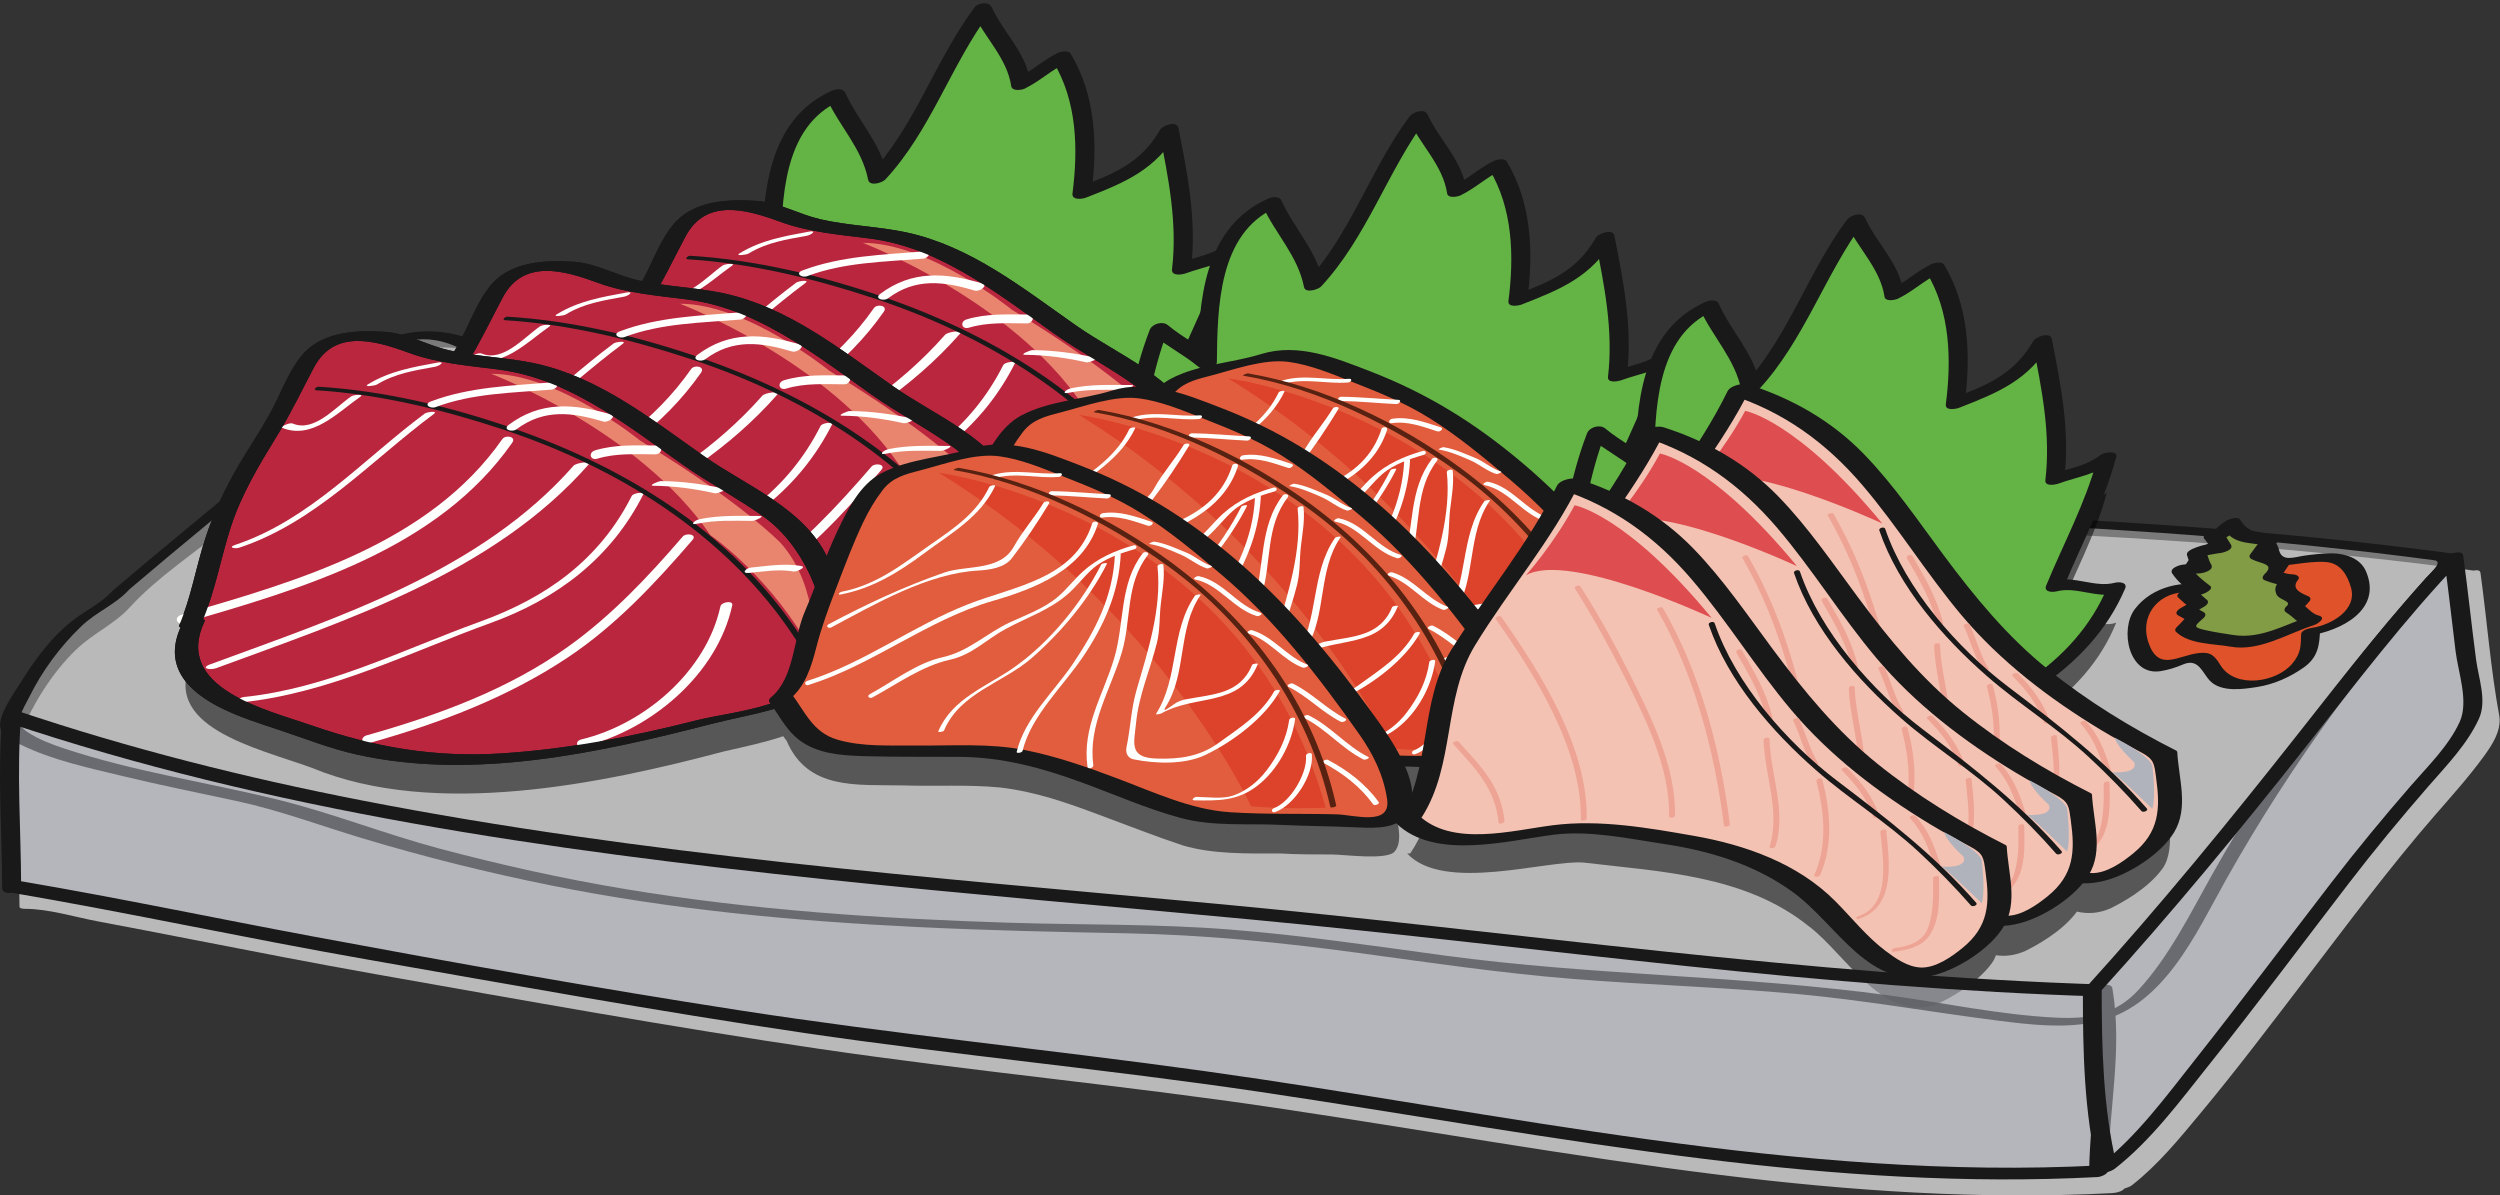 <?xml version="1.0" encoding="UTF-8"?>
<!DOCTYPE svg  PUBLIC '-//W3C//DTD SVG 1.1//EN'  'http://www.w3.org/Graphics/SVG/1.1/DTD/svg11.dtd'>
<svg width="685.1" height="327.6" version="1.1" viewBox="0 0 527 252" xmlns="http://www.w3.org/2000/svg">
<rect x="0" y="0" width="527" height="252" fill="#333333" stroke="none"/>
<defs>
<clipPath id="a">
<path d="m-0 0.695h526.93v251.24h-526.93z"/>
</clipPath>
</defs>
<g clip-path="url(#a)">
<path d="m524.91 151.66c-1.334-6.849-2.713-21.22-4.008-30.389-7.473 7.761-14.691 16.557-22.615 26.529 7.048-9.21 14.485-18.097 22.169-26.532-102.94-14.124-205.88-6.42-308.82-21.828-30.747-5.136-65.504-6.42-94.916-15.408-10.697-3.852-17.381-14.124-32.086-7.704-6.685 3.852-14.706 17.976-22.726 24.396-12.033 10.272-20.721 17.013-32.754 27.285l-2.34 2.568c-9.03 3.718-17.131 15.398-20.673 24.092-0.017-7e-3 -0.034-0.01-0.049-0.017-5e-3 0.06-9e-3 0.114-0.015 0.171-0.105 0.267-0.221 0.535-0.319 0.792-0.173 0.458-0.109 0.92 0.147 1.385-1.007 13.492 0.187 17.801 0.187 33.604h1.003c22.728 3.852 58.82 11.556 82.887 15.408 48.126 8.989 96.255 16.692 144.38 21.828 69.514 7.704 142.15 26.539 211.67 22.688 0-2.85 0.145-5.518 0.356-8.089 0.366 2.402 0.822 4.795 1.425 7.232 10.332-7.831 30.71-36.226 55.118-67.69 11.64-14.41 23.045-24.838 21.972-30.321" fill="#B8B9B8"/>
<path d="m526.89 151.13c-1.868-10.04-2.61-20.277-4.008-30.388-0.179-1.297-3.366 0.117-3.803 0.575-8.035 8.414-15.375 17.433-22.616 26.529 1.215-0.029 2.43-0.058 3.645-0.088 7.032-9.143 14.421-17.987 22.169-26.532 0.455-0.503-0.106-0.847-0.577-0.911-64.694-8.79-130.05-9.171-195.17-11.97-33.377-1.435-66.737-3.649-99.881-7.932-15.188-1.962-30.295-4.396-45.507-6.207-14.929-1.777-29.864-3.556-44.618-6.496-8.394-1.673-17.138-3.363-24.622-7.672-5.152-2.966-9.925-6.115-15.995-6.694-14.141-1.35-21.259 11.245-29.115 20.616-5.445 6.494-12.409 11.631-18.921 17-6.683 5.507-14.71 10.699-20.541 17.095-3.222 3.534-7.728 5.462-11.273 8.877-5.161 4.973-9.104 11.469-11.888 18.032 1.19-0.388 2.38-0.777 3.57-1.167-0.016-4e-3 -0.032-0.01-0.049-0.016-0.757-0.26-3.469 0.04-3.569 1.167-1.061 11.983-0.05 24.108-0.012 36.189 1e-3 0.436 0.935 0.446 1.171 0.446 4.984 0 10.424 1.72 15.315 2.636 6.619 1.239 13.229 2.527 19.84 3.811 12.907 2.509 25.812 5.04 38.76 7.33 31.106 5.502 62.18 11.121 93.437 15.726 31.861 4.693 63.932 7.655 95.784 12.381 31.384 4.658 62.618 10.304 94.114 14.196 27.411 3.385 55.079 5.294 82.694 3.843 0.822-0.043 2.781-0.39 2.792-1.507 0.026-2.623 0.146-5.235 0.344-7.852-1.317 0.275-2.634 0.55-3.95 0.825 0.394 2.432 0.864 4.832 1.424 7.233 0.272 1.162 3.042 0.059 3.539-0.326 5.538-4.312 10.085-9.913 14.547-15.28 7.704-9.266 14.969-18.901 22.284-28.475 8.832-11.562 17.499-23.244 27.046-34.231 3.565-4.102 7.218-8.147 10.411-12.553 1.702-2.349 3.564-5.186 3.226-8.21-0.12-1.077-4.108-0.239-3.963 1.063 0.383 3.42-2.456 6.684-4.373 9.212-3.506 4.627-7.502 8.9-11.296 13.289-8.725 10.093-16.601 20.919-24.696 31.518-6.776 8.875-13.55 17.755-20.594 26.42-4.781 5.882-9.687 12.152-15.706 16.836 1.18-0.108 2.359-0.216 3.538-0.326-0.56-2.399-1.03-4.8-1.424-7.232-0.179-1.103-3.875-0.186-3.951 0.825-0.211 2.775-0.341 5.542-0.369 8.326 0.931-0.503 1.862-1.005 2.792-1.508-63.636 3.341-126.34-11.163-188.99-19.876-32.103-4.464-64.337-7.627-96.387-12.56-30.131-4.639-60.174-9.994-90.148-15.55-11.571-2.145-23.116-4.429-34.67-6.667-5.47-1.06-10.942-2.106-16.42-3.126-4.319-0.804-8.924-2.144-13.327-2.144 0.391 0.148 0.781 0.296 1.172 0.445-0.037-11.936-1.069-23.793-0.012-35.715-1.19 0.389-2.38 0.777-3.57 1.167 0.016 5e-3 0.032 0.011 0.049 0.017 1.006 0.344 3.107-0.08 3.569-1.167 2.383-5.62 5.615-10.737 9.573-15.377 2.288-2.683 4.972-5.011 7.988-6.837 1.882-1.139 2.715-1.355 4.135-2.912 4.271-4.686 9.794-8.521 14.687-12.547 5.849-4.812 11.705-9.613 17.484-14.507 4.214-3.569 7.817-7.472 11.292-11.767 3.781-4.675 7.907-11.758 13.705-14.096 6.933-2.795 13.272 0.413 19.13 3.916 5.057 3.026 9.92 5.004 15.636 6.532 28.378 7.587 58.031 8.73 86.938 13.334 32.437 5.166 65.319 7.596 98.096 9.321 70.851 3.728 142 3.22 212.43 12.789-0.192-0.304-0.384-0.608-0.577-0.911-7.747 8.545-15.135 17.389-22.169 26.531-0.971 1.265 2.963 0.768 3.645-0.088 7.239-9.096 14.58-18.116 22.615-26.529-1.268 0.192-2.536 0.383-3.804 0.575 1.398 10.112 2.14 20.348 4.008 30.389 0.21 1.129 4.195 0.182 3.963-1.063" fill="#B8B9B8"/>
<path d="m25.514 124.38c12.031-10.272 20.721-17.013 32.754-27.285 8.02-6.42 16.042-20.544 22.726-24.396 14.706-6.42 21.39 3.852 32.087 7.704 29.411 8.988 64.166 10.272 94.916 15.408 102.94 15.408 205.88 7.704 308.82 21.828-18.716 20.544-36.093 43.656-49.465 68.052-18.715 33.384-20.053 32.1-57.484 26.964-21.392-3.852-44.117-5.136-65.506-6.42-36.096-1.284-69.52-10.272-105.61-10.272-69.517-1.284-115.31-4.173-179.48-26.001-8.022-2.568-59.824-10.914-57.152-17.976 3.32-8.77 11.698-21.186 21.056-25.038l2.34-2.568" fill="#B8B9B8" fill-opacity=".531"/>
<path d="m27.314 124.2c11.137-9.483 22.503-18.697 33.716-28.091 9.457-7.923 16.12-26.81 30.797-24.379 5.016 0.83 9.458 4.199 13.765 6.679 5.407 3.113 11.515 4.431 17.531 5.869 14.547 3.475 29.455 5.339 44.284 7.135 30.819 3.734 61.452 8.629 92.397 11.3 32.713 2.825 65.542 4.035 98.349 5.167 32.8 1.133 65.607 2.181 98.349 4.515 16.973 1.21 33.915 2.832 50.798 4.949 1.969 0.247 3.935 0.509 5.902 0.77 2.097 0.28-1.542 3.415-1.755 3.654-2.038 2.285-4.037 4.605-6.026 6.933-5.064 5.929-9.918 12.035-14.62 18.254-9.024 11.937-17.243 24.481-24.558 37.536-4.61 8.226-8.995 17.148-15.425 24.152-4.881 5.316-10.568 6.219-17.511 5.869-11.668-0.588-23.224-3.056-34.772-4.639-31.261-4.285-62.883-4.21-94.16-8.465-15.049-2.048-30.069-4.277-45.217-5.472-15.39-1.214-30.906-0.939-46.332-1.423-27.129-0.851-54.238-2.642-81.035-7.097-13.15-2.187-26.172-5.088-39.053-8.508-11.551-3.067-22.784-7.553-34.366-10.387-14.889-3.643-30.127-5.866-44.717-10.7-2.71-0.898-5.469-1.931-7.867-3.505-3.093-2.03-0.985-4.606 0.357-7.333 2.738-5.567 6.524-10.675 10.992-14.962 3.238-3.108 7.166-4.517 10.177-7.821 0.785-0.861-2.979-0.337-3.6 0.344-2.364 2.595-5.215 3.874-8.024 5.98-4.709 3.531-8.382 8.56-11.441 13.516-1.315 2.13-4.858 6.878-4.125 9.554 0.465 1.699 2.992 2.765 4.376 3.442 6.543 3.199 14.024 4.792 21.057 6.491 8.036 1.941 16.142 3.576 24.225 5.308 9.064 1.941 17.715 5.198 26.585 7.867 13.111 3.946 26.409 7.255 39.831 9.956 25.382 5.108 51.198 7.495 77.031 8.753 14.728 0.717 29.473 1.051 44.215 1.327 16.372 0.307 32.517 1.906 48.737 4.109 15.098 2.052 30.164 4.289 45.359 5.506 15.687 1.257 31.422 1.736 47.104 3.159 14.288 1.297 28.376 3.848 42.598 5.643 6.697 0.846 13.63 1.668 20.316 0.325 14.444-2.898 21.272-18.614 27.754-30.16 13.766-24.517 30.416-47.045 49.301-67.861 0.229-0.253 0.276-0.52-0.155-0.579-64.666-8.786-129.98-9.184-195.08-11.981-33.407-1.436-66.798-3.633-99.973-7.92-15.188-1.963-30.295-4.396-45.507-6.207-14.929-1.777-29.864-3.556-44.618-6.497-6.486-1.293-13.309-2.611-19.494-5.002-4.541-1.754-8.504-4.805-12.832-6.995-6.64-3.361-16.358-3.464-22.573 1.096-8.747 6.416-13.61 16.925-21.918 23.885-10.891 9.125-21.935 18.073-32.754 27.285-0.81 0.69 2.892 0.259 3.6-0.344" fill="#1A1919"/>
</g>
<path d="m346.78 101.96c-0.458 0.861-0.924 1.713-1.404 2.547-0.592-0.449-1.221-0.876-1.868-1.303 1.222-2.743 2.48-5.502 3.677-8.234-0.226 2.321-0.345 4.668-0.405 6.99zm-92.262-18.142c-0.952-0.862-2.082-1.655-3.261-2.427 1.233-2.792 2.52-5.604 3.75-8.396-0.359 3.608-0.461 7.293-0.489 10.823zm201.97 82.608c-9.279-4.639-18.027-9.981-25.926-16.255 6.444-4.633 12.208-10.668 15.533-18.921-3.125 1.263-9.77-1.694-12.886-0.432 3.627-8.994 8.819-18.616 10.885-26.977-4.028 3.514-6.24 2.528-10.924 4.419 1.416-9.976-0.945-20.312-2.654-29.021-5.19 9.615-12.093 10.531-18.332 13.051 1.413-9.979 0.612-20.946-4.213-28.389-3.13 1.256-5.597 4.142-8.716 5.402-0.397-5.487-6.135-10.683-8.096-15.538-8.315 10.884-13.111 25.986-22.079 35.256-1.048-7.094-6.786-12.298-8.747-17.15-5.578 2.254-8.858 6.591-10.802 11.871-2.71 1.516-4.877 1.254-8.559 2.738 1.415-9.974-0.948-20.31-2.656-29.018-5.188 9.614-12.091 10.53-18.329 13.05 1.409-9.98 0.612-20.945-4.213-28.388-3.13 1.255-5.598 4.141-8.718 5.401-0.399-5.487-6.134-10.683-8.096-15.538-8.313 10.884-13.111 25.986-22.078 35.256-1.047-7.093-6.789-12.298-8.747-17.15-5.261 2.127-8.471 6.113-10.451 10.985-2.731 1.544-4.905 1.274-8.605 2.768 1.418-9.976-0.939-20.313-2.65-29.02-5.189 9.615-12.091 10.528-18.334 13.045 1.416-9.976 0.617-20.943-4.215-28.383-3.123 1.254-5.59 4.138-8.711 5.402-0.402-5.487-6.133-10.683-8.103-15.539-8.309 10.884-13.102 25.987-22.072 35.255-1.051-7.095-6.789-12.298-8.748-17.148-9.609 3.883-12.419 13.925-13.259 24.367-2.128-0.709-4.351-1.285-6.766-1.33-12.505-0.957-13.364 6.025-18.322 15.512-0.416 0.711-0.844 1.42-1.272 2.127-1.415-0.23-2.834-0.493-4.265-0.854-4.583-1.001-9.14-3.842-14.661-3.945-12.505-0.956-13.365 6.025-18.322 15.511-0.797 1.365-1.623 2.716-2.453 4.07-1.449-0.234-2.903-0.502-4.368-0.869-4.583-1.002-9.14-3.843-14.661-3.946-12.505-0.957-13.365 6.025-18.322 15.511-4.365 7.474-9.463 14.569-12.751 23.527-2.386 6.139-3.207 12.733-5.606 19.096l-2.777 1.522c0.802-0.235 1.627-0.475 2.442-0.709-0.229 0.568-0.447 1.143-0.707 1.709l0.559-0.171c-7.624 14.595 13.291 19.012 25.001 23.272 25.957 10.774 61.45 3.297 86.792-3.44 4.546-1.036 8.876-1.948 12.568-3.227l0.725 0.966c4.495 10.484 14.766 9.201 24.61 9.413 6.635 0.218 13.697-0.212 20.33 0.43 7.491 0.854 14.124 3.21 20.972 5.778 5.778 2.138 11.77 4.494 17.548 6.42 6.421 1.926 13.91 1.714 20.545 1.714 3.637 0.212 7.277 0.212 10.914 0.212 2.567 0 11.771 1.284 13.267-0.642 2.02-2.329 0.43-7.809-1.331-11.789 2.273 0.037 4.525 0.021 6.682 0.021 0.877 0.051 1.755 0.059 2.633 0.089-0.883 4.271-2.172 8.399-4.72 12.105h-0.642c7.705 8.347 29.532 1.284 37.236 1.926 16.051 1.926 34.026 2.568 47.509 13.482 7.704 5.778 16.049 21.187 27.605 16.05 1.927-0.963 7.704-3.932 10.914-8.346 0.357-0.488 0.629-1.05 0.857-1.652 1.965 0.288 4.029 0.053 6.206-0.916 1.916-0.958 7.643-3.907 10.863-8.285 2.237 0.517 4.595 0.416 7.112-0.702 1.927-0.964 7.704-3.933 10.914-8.347 3.21-4.413 0.643-14.124 0.643-16.692" fill-opacity=".531"/>
<path d="m156.1 118.62c-8.102-15.544-17.76-30.45-14.274-48.789 1.307 3.24 1.962 4.857 4.173 5.84 1.416-9.972 2.832-19.957 6.463-28.942 2.869 2.595 7.298 4.571 10.167 7.176 0.108-13.218 1.123-28.671 13.616-33.722 1.959 4.85 7.697 10.055 8.748 17.149 8.97-9.269 13.763-24.371 22.072-35.255 1.97 4.855 7.701 10.051 8.103 15.538 3.121-1.264 5.588-4.148 8.711-5.402 4.832 7.442 5.631 18.408 4.215 28.384 6.243-2.518 13.145-3.431 18.334-13.046 1.711 8.707 4.068 19.044 2.65 29.021 4.683-1.892 6.902-0.908 10.931-4.422-2.07 8.364-7.257 17.984-10.887 26.977 3.119-1.261 9.765 1.695 12.883 0.431-3.625 8.993-10.128 15.378-17.279 20.158 5.081 3.589 7.046 8.438 15.251 10.769-31.08 21.965-72.579 40.623-103.23 9.75" fill="#64B445"/>
<path d="m157.93 117.77c-7.967-15.183-17.11-30.286-14.097-48.125-1.336 0.239-2.671 0.479-4.007 0.718 1.093 2.67 2.006 4.945 4.614 6.397 1.054 0.586 3.363 0.152 3.566-1.275 1.38-9.697 2.792-19.405 6.342-28.59-1.148 0.308-2.296 0.615-3.444 0.923 3.209 2.657 6.962 4.512 10.167 7.176 0.87 0.723 3.551 0.041 3.565-1.276 0.123-11.42 0.292-27.06 12.457-32.476-0.95-0.175-1.899-0.351-2.848-0.528 2.707 5.961 7.444 10.529 8.749 17.149 0.302 1.532 2.991 0.67 3.641-0.029 9.557-10.275 13.788-24.082 22.072-35.255-1.213 0.01-2.427 0.019-3.641 0.029 2.461 5.314 7.203 9.584 8.102 15.538 0.174 1.155 2.185 0.849 2.848 0.528 3.106-1.506 5.608-3.906 8.711-5.402-0.896-0.071-1.791-0.143-2.687-0.215 5.015 8.304 5.244 18.35 4.037 27.72-0.193 1.502 2.087 1.182 2.865 0.879 8.267-3.212 14.717-5.881 19.372-13.939l-3.885 0.366c1.883 9.502 3.788 18.942 2.632 28.669-0.18 1.515 2.076 1.164 2.865 0.879 4.152-1.503 7.818-1.86 11.373-4.676-1.102-0.208-2.205-0.417-3.307-0.625-2.471 9.273-7.128 17.787-10.766 26.625-0.58 1.407 1.253 1.673 2.225 1.417 4.197-1.104 8.548 1.577 12.884 0.432-0.742-0.472-1.484-0.945-2.226-1.418-3.529 8.256-9.332 14.485-16.683 19.518-0.701 0.48-1.021 1.328-0.258 1.901 5.421 4.068 8.905 8.789 15.63 10.937-0.04-0.689-0.081-1.379-0.121-2.069-14.652 10.29-30.495 19.411-48.032 23.652-19.178 4.638-37.94-0.065-52.067-13.94-1.194-1.173-4.975 0.412-3.669 1.694 31.735 31.173 75.317 12.011 106.36-9.789 0.85-0.597 1.014-1.706-0.122-2.069-6.347-2.028-9.77-6.771-14.872-10.6-0.086 0.633-0.172 1.267-0.257 1.901 7.796-5.339 14.129-12.036 17.875-20.798 0.6-1.405-1.271-1.67-2.226-1.417-4.195 1.108-8.549-1.573-12.884-0.432 0.742 0.472 1.484 0.945 2.226 1.418 3.735-9.075 8.47-17.807 11.008-27.329 0.439-1.648-2.678-1.125-3.308-0.626-3.123 2.473-6.846 2.85-10.488 4.169 0.955 0.293 1.91 0.585 2.865 0.878 1.183-9.955-0.738-19.637-2.667-29.372-0.335-1.687-3.34-0.578-3.886 0.366-4.171 7.219-9.977 9.309-17.296 12.153l2.865 0.879c1.274-9.889 0.885-20.31-4.392-29.048-0.486-0.805-2.027-0.533-2.688-0.215-3.11 1.5-5.611 3.899-8.711 5.402 0.949 0.176 1.898 0.351 2.847 0.528-0.91-6.028-5.622-10.185-8.102-15.538-0.591-1.276-2.895-0.978-3.641 0.029-8.27 11.152-12.554 25.021-22.073 35.255 1.214-0.01 2.428-0.02 3.642-0.029-1.314-6.667-6.027-11.155-8.749-17.149-0.487-1.073-1.941-0.932-2.847-0.528-13.654 6.078-14.635 21.862-14.775 34.968 1.188-0.426 2.377-0.85 3.565-1.276-3.204-2.663-6.958-4.518-10.167-7.176-0.86-0.712-3.046-0.108-3.444 0.923-3.644 9.43-5.167 19.333-6.585 29.294 1.189-0.425 2.377-0.849 3.566-1.275-2.133-1.187-2.841-3.105-3.732-5.282-0.636-1.556-3.751-0.793-4.006 0.717-3.093 18.311 6.272 33.864 14.452 49.453 0.752 1.433 4.588 0.057 3.669-1.694" fill="#1A1919"/>
<path d="m247.99 141.26c-8.104-15.546-17.762-30.449-14.275-48.786 1.308 3.237 1.961 4.852 4.175 5.835 1.411-9.971 2.83-19.958 6.46-28.945 2.869 2.598 7.295 4.575 10.169 7.182 0.105-13.222 1.123-28.675 13.615-33.725 1.958 4.853 7.7 10.056 8.747 17.151 8.967-9.271 13.765-24.374 22.078-35.258 1.962 4.855 7.697 10.051 8.096 15.539 3.12-1.262 5.588-4.145 8.718-5.402 4.825 7.443 5.622 18.411 4.213 28.389 6.238-2.522 13.141-3.437 18.329-13.051 1.708 8.71 4.071 19.044 2.656 29.017 4.683-1.888 6.897-0.903 10.924-4.416-2.066 8.362-7.257 17.985-10.885 26.976 3.117-1.26 9.762 1.695 12.887 0.432-3.627 8.994-10.132 15.377-17.279 20.152 5.076 3.595 7.044 8.445 15.249 10.772-31.083 21.967-72.579 40.629-103.23 9.752" fill="#64B445"/>
<path d="m249.98 140.72c-8.012-15.269-17.301-30.511-14.265-48.467-1.333 0.25-2.666 0.5-3.998 0.751 1.085 2.647 2.013 4.891 4.599 6.329 0.964 0.535 3.387 0.071 3.574-1.245 1.394-9.832 2.864-19.637 6.46-28.946-1.283 0.343-2.565 0.687-3.847 1.03 3.21 2.662 6.963 4.52 10.168 7.183 0.849 0.705 3.831 0.482 3.847-1.031 0.12-11.383 0.286-27.159 12.433-32.567-0.939-0.135-1.876-0.271-2.815-0.407 2.701 5.956 7.446 10.536 8.747 17.152 0.279 1.418 3.033 0.511 3.617-0.118 9.641-10.37 13.963-24.291 22.329-35.569-1.289 0.143-2.58 0.286-3.869 0.429 2.458 5.322 7.199 9.576 8.097 15.538 0.163 1.087 2.229 0.692 2.815 0.408 3.109-1.507 5.614-3.906 8.717-5.402-0.887-0.043-1.775-0.085-2.663-0.128 5.016 8.319 5.255 18.407 4.053 27.791-0.183 1.422 2.127 0.996 2.823 0.725 8.248-3.212 14.742-5.854 19.383-13.886-1.289 0.142-2.579 0.285-3.868 0.428 1.882 9.514 3.802 18.958 2.647 28.699-0.17 1.434 2.117 0.981 2.824 0.726 4.139-1.495 7.826-1.851 11.37-4.657-1.09-0.161-2.18-0.323-3.27-0.484-2.472 9.285-7.114 17.803-10.756 26.653-0.561 1.365 1.275 1.467 2.175 1.23 4.176-1.1 8.552 1.575 12.887 0.432-0.725-0.411-1.45-0.82-2.175-1.23-3.525 8.244-9.32 14.526-16.672 19.558-0.672 0.459-1.056 1.164-0.304 1.729 5.433 4.086 8.87 8.76 15.622 10.916-0.023-0.625-0.045-1.249-0.069-1.874-14.653 10.291-30.489 19.429-48.028 23.672-19.215 4.647-37.951-0.143-52.09-14.034-1.097-1.077-4.878 0.458-3.687 1.629 31.68 31.121 75.377 11.878 106.34-9.865 0.829-0.582 1.057-1.515-0.069-1.874-6.322-2.018-9.79-6.802-14.876-10.627-0.102 0.576-0.202 1.153-0.304 1.729 7.796-5.335 14.138-11.98 17.887-20.748 0.583-1.363-1.291-1.462-2.175-1.229-4.177 1.101-8.552-1.574-12.886-0.432 0.724 0.41 1.45 0.82 2.174 1.23 3.73-9.062 8.483-17.788 11.014-27.298 0.411-1.544-2.711-0.927-3.27-0.484-3.134 2.482-6.825 2.855-10.477 4.174 0.941 0.242 1.882 0.483 2.823 0.726 1.179-9.942-0.741-19.613-2.665-29.336-0.306-1.546-3.372-0.43-3.868 0.429-4.19 7.254-9.945 9.36-17.275 12.215 0.941 0.241 1.881 0.483 2.823 0.725 1.265-9.875 0.891-20.256-4.373-28.986-0.455-0.756-2.067-0.416-2.663-0.128-3.114 1.501-5.618 3.899-8.718 5.402 0.938 0.136 1.876 0.271 2.814 0.408-0.907-6.024-5.623-10.186-8.096-15.539-0.676-1.464-3.16-0.527-3.868 0.428-8.195 11.048-12.394 24.8-21.827 34.947 1.206-0.039 2.411-0.078 3.618-0.117-1.313-6.679-6.023-11.146-8.748-17.152-0.459-1.016-1.997-0.772-2.814-0.407-13.666 6.084-14.661 21.739-14.799 34.883 1.282-0.343 2.565-0.687 3.847-1.03-3.208-2.665-6.961-4.523-10.169-7.182-1.125-0.933-3.326-0.317-3.846 1.03-3.595 9.309-5.065 19.114-6.46 28.945 1.191-0.415 2.382-0.83 3.573-1.245-2.19-1.218-2.835-3.106-3.75-5.341-0.585-1.428-3.766-0.622-3.998 0.751-3.075 18.191 6.15 33.605 14.283 49.104 0.779 1.485 4.668 0.225 3.989-1.069" fill="#1A1919"/>
<path d="m340.19 163.03c-8.105-15.545-17.764-30.448-14.274-48.785 1.305 3.237 1.961 4.851 4.172 5.835 1.414-9.971 2.834-19.958 6.46-28.946 2.87 2.599 7.295 4.576 10.17 7.182 0.108-13.221 1.124-28.674 13.615-33.725 1.961 4.854 7.699 10.057 8.747 17.152 8.968-9.272 13.764-24.374 22.079-35.258 1.961 4.855 7.699 10.051 8.096 15.539 3.119-1.263 5.586-4.145 8.716-5.402 4.825 7.443 5.626 18.41 4.213 28.388 6.239-2.521 13.142-3.436 18.332-13.05 1.709 8.71 4.07 19.044 2.654 29.02 4.684-1.891 6.896-0.906 10.924-4.419-2.066 8.361-7.258 17.985-10.885 26.976 3.116-1.261 9.761 1.695 12.886 0.431-3.625 8.995-10.132 15.378-17.279 20.153 5.078 3.594 7.047 8.445 15.249 10.772-31.083 21.967-72.579 40.628-103.23 9.752" fill="#64B445"/>
<path d="m342.18 162.5c-8.014-15.269-17.302-30.511-14.265-48.468-1.333 0.25-2.666 0.501-3.998 0.751 1.083 2.648 2.012 4.891 4.597 6.33 0.964 0.536 3.387 0.07 3.573-1.246 1.397-9.831 2.869-19.635 6.46-28.945-1.282 0.343-2.563 0.687-3.845 1.03 3.21 2.663 6.963 4.521 10.17 7.182 0.848 0.706 3.83 0.483 3.845-1.03 0.122-11.382 0.287-27.159 12.432-32.567-0.939-0.135-1.876-0.271-2.815-0.407 2.705 5.955 7.447 10.536 8.748 17.152 0.278 1.417 3.033 0.511 3.617-0.118 9.642-10.369 13.963-24.291 22.33-35.569-1.289 0.142-2.579 0.286-3.868 0.428 2.457 5.323 7.2 9.576 8.096 15.539 0.163 1.087 2.229 0.692 2.815 0.407 3.108-1.507 5.613-3.906 8.716-5.401-0.888-0.043-1.776-0.086-2.664-0.128 5.017 8.319 5.258 18.407 4.053 27.791-0.182 1.422 2.127 0.996 2.823 0.725 8.249-3.212 14.745-5.854 19.386-13.887-1.289 0.143-2.579 0.286-3.868 0.429 1.884 9.515 3.8 18.961 2.645 28.702-0.171 1.434 2.117 0.981 2.823 0.726 4.138-1.498 7.827-1.855 11.371-4.66-1.09-0.161-2.18-0.323-3.27-0.485-2.471 9.286-7.115 17.805-10.756 26.654-0.562 1.365 1.274 1.468 2.174 1.23 4.176-1.1 8.553 1.574 12.887 0.431-0.725-0.41-1.45-0.819-2.175-1.23-3.524 8.246-9.319 14.527-16.672 19.558-0.671 0.46-1.055 1.164-0.303 1.729 5.432 4.086 8.87 8.762 15.622 10.917-0.024-0.625-0.046-1.249-0.07-1.874-14.653 10.291-30.489 19.43-48.028 23.672-19.215 4.646-37.951-0.144-52.091-14.033-1.096-1.077-4.878 0.458-3.685 1.629 31.679 31.12 75.376 11.878 106.34-9.866 0.829-0.582 1.056-1.514-0.07-1.874-6.321-2.017-9.79-6.803-14.876-10.628-0.101 0.577-0.202 1.153-0.303 1.73 7.796-5.335 14.139-11.98 17.886-20.748 0.583-1.363-1.291-1.463-2.174-1.23-4.177 1.102-8.553-1.573-12.887-0.431 0.724 0.41 1.45 0.82 2.175 1.23 3.729-9.062 8.483-17.788 11.014-27.298 0.411-1.545-2.711-0.927-3.269-0.485-3.136 2.482-6.826 2.857-10.479 4.178 0.942 0.242 1.882 0.484 2.823 0.726 1.18-9.943-0.737-19.616-2.662-29.339-0.305-1.546-3.372-0.43-3.868 0.429-4.192 7.253-9.947 9.36-17.278 12.215 0.941 0.241 1.882 0.483 2.823 0.725 1.269-9.875 0.892-20.256-4.373-28.986-0.455-0.757-2.066-0.416-2.663-0.128-3.113 1.5-5.616 3.898-8.716 5.402 0.939 0.135 1.876 0.271 2.815 0.407-0.906-6.024-5.624-10.184-8.097-15.538-0.676-1.465-3.16-0.527-3.868 0.428-8.197 11.047-12.395 24.801-21.828 34.947 1.206-0.039 2.411-0.078 3.617-0.117-1.313-6.678-6.021-11.148-8.747-17.152-0.461-1.015-1.996-0.772-2.815-0.408-13.665 6.085-14.657 21.741-14.797 34.884 1.283-0.343 2.564-0.687 3.846-1.031-3.208-2.664-6.962-4.522-10.17-7.182-1.124-0.932-3.326-0.316-3.846 1.031-3.591 9.31-5.063 19.114-6.459 28.945 1.19-0.415 2.381-0.83 3.573-1.245-2.19-1.218-2.834-3.107-3.749-5.34-0.585-1.43-3.766-0.623-3.997 0.75-3.077 18.191 6.148 33.605 14.283 49.103 0.779 1.485 4.668 0.226 3.988-1.068" fill="#1A1919"/>
<path d="m118.5 103.88c3.256-7.125 3.945-14.664 6.647-21.617 3.289-8.958 8.386-16.057 12.751-23.53 4.958-9.483 5.817-16.465 18.322-15.51 5.521 0.102 10.078 2.944 14.661 3.944 8.617 2.175 16.918 1.401 25.329 4.865 14.629 5.785 26.938 17.789 40.978 25.586 10.394 5.891 14.326 12.593 16.876 24.601 3.215 16.086-8.973 18.076-23.212 21.323-25.343 6.734-60.835 14.214-86.793 3.44-11.71-4.261-32.625-8.677-25.001-23.272" fill="#BB263F"/>
<path d="m120.94 103.43c2.766-6.448 3.897-13.357 6.058-20.003 2.275-6.995 6.141-13.348 9.97-19.574 2.808-4.566 5.034-9.303 7.546-14.018 4.291-8.056 12.712-5.747 19.88-3.11 6.122 2.252 12.564 2.737 18.983 3.562 8.107 1.044 15.236 4.373 22.152 8.565 5.75 3.485 11.139 7.556 16.623 11.435 5.635 3.984 11.797 7.168 17.375 11.197 8.335 6.019 14.338 19.387 12.184 29.657-2.146 10.234-18.541 11.051-26.637 13.112-13.527 3.442-27.274 6.091-41.221 6.963-13.92 0.87-26.546-1.302-39.623-5.84-9.606-3.333-29.571-7.904-22.731-22.117 0.337-0.701-4.291-0.35-4.888 0.893-4.08 8.477 1.141 14 8.652 17.647 3.795 1.843 7.877 3.127 11.872 4.455 5.517 1.834 10.832 3.963 16.53 5.223 24.449 5.406 50.874-0.354 74.626-6.483 8.309-2.144 18.053-3.137 24.805-8.949 7.341-6.318 3.148-18.764-0.274-26.002-4.983-10.541-16.962-15.104-25.99-21.428-11.139-7.801-22.178-16.714-35.775-19.629-5.989-1.285-12.151-1.39-18.136-2.767-4.537-1.043-8.75-3.567-13.46-3.88-6.104-0.406-13.509-0.071-17.679 5.167-2.238 2.81-3.623 6.138-5.168 9.354-2.26 4.705-5.293 9.033-7.942 13.523-2.916 4.942-5.318 10.112-7.093 15.569-1.989 6.116-2.977 12.425-5.526 18.37-0.33 0.77 4.354 0.353 4.887-0.892" fill="#1A1919"/>
<path d="m128.8 87.829c16.097-5.365 27.681-18.289 40.974-28.174 1.014-0.754-1.465-0.418-1.904-0.092-12.931 9.616-24.288 22.461-39.935 27.676-1.679 0.56-0.089 0.908 0.865 0.59" fill="#FFFFFE"/>
<path d="m123.93 113.23c27.629-10.185 58.4-20.103 78.46-42.907 0.738-0.839-2.6-0.391-3.157 0.242-19.6 22.28-49.516 31.883-76.517 41.837-2.328 0.858-0.123 1.321 1.214 0.828" fill="#FFFFFE"/>
<path d="m117 103.74c25.096-7.274 53.554-15.486 69.308-38.032 0.91-1.302-1.416-1.716-2.084-0.761-15.395 22.034-43.167 29.945-67.691 37.053-1.522 0.441-1.065 2.184 0.467 1.74" fill="#FFFFFE"/>
<path d="m129.34 120.44c18.442-1.908 35.194-10.489 52.418-16.72 14.021-5.072 25.39-13.677 32.189-27.139 0.267-0.529-2.112-0.307-2.461 0.383-6.812 13.489-18.032 21.438-32 26.49-16.366 5.922-32.209 14.061-49.737 15.874-1.1 0.114-2.146 1.292-0.409 1.112" fill="#FFFFFE"/>
<path d="m156.09 129.06c14.707-4.138 29.077-9.52 41.857-18.021 10.141-6.746 18.467-15.653 26.366-24.829 1.021-1.187-1.354-1.533-2.069-0.702-7.299 8.48-14.91 16.565-24.031 23.12-12.693 9.122-27.639 14.573-42.567 18.775-1.52 0.427-1.082 2.086 0.444 1.657" fill="#FFFFFE"/>
<path d="m201.33 129.76c14.186-3.429 28.167-15.146 31.36-29.757 0.241-1.105-2.283-0.746-2.499 0.242-2.985 13.66-15.963 24.8-29.263 28.015-1.528 0.369-1.114 1.866 0.402 1.5" fill="#FFFFFE"/>
<path d="m137.69 62.529c6.367 2.698 11.809-3.181 16.565-6.479 1.032-0.716-1.458-0.405-1.905-0.095-3.38 2.344-7.829 7.626-12.325 5.72-0.682-0.289-2.619 0.733-2.335 0.854" fill="#FFFFFE"/>
<path d="m145.04 54.667c13.309 0.81 26.725 4.101 39.332 8.269 25.289 8.36 48.921 23.31 63.049 46.389 0.232 0.38 1.435-0.03 1.147-0.5-14.09-23.018-37.39-37.634-62.461-46.269-12.938-4.456-26.882-7.806-40.598-8.641-0.504-0.031-1.31 0.7-0.469 0.752" fill="#1A1919"/>
<path d="m181.87 51.188s31.137 11.877 46.224 34.026c0 0 13.161 8.988 21.828 25.359 0 0 1.285-14.445-7.062-23.754 0 0-8.345-8.667-29.531-21.507 0 0-17.335-14.124-31.459-14.124" fill="#E9856E"/>
<path d="m236.24 93.16c3.132-0.304 6.233-0.841 9.37-0.3 0.643 0.11 2.897-0.938 1.567-1.167-3.517-0.606-7.02-1e-3 -10.532 0.34-1.108 0.108-2.141 1.296-0.405 1.127" fill="#FFFFFE"/>
<path d="m225.3 82.797c3.849-0.806 7.721-0.618 11.624-0.598 0.533 3e-3 2.833-1.026 1.603-1.033-4.294-0.022-8.543-0.2-12.773 0.687-0.983 0.205-2.186 1.307-0.454 0.944" fill="#FFFFFE"/>
<path d="m216.05 74.794c4.388 0.042 8.671 0.62 12.947 1.583 0.569 0.128 2.723-0.791 2.043-0.944-4.418-0.994-8.843-1.584-13.375-1.627-0.505-5e-3 -2.824 0.976-1.615 0.988" fill="#FFFFFE"/>
<path d="m204.25 69.077c3.963-1.193 8.094-0.925 12.182-0.905 1.437 6e-3 1.885-1.86 0.206-1.868-4.327-0.02-8.664-0.242-12.857 1.02-1.516 0.456-1.06 2.214 0.469 1.753" fill="#FFFFFE"/>
<path d="m187.16 62.903c5.863-4.38 11.747-3.603 18.368-1.641 0.942 0.279 2.932-1.097 1.47-1.53-7.706-2.284-14.711-2.813-21.437 2.211-1.352 1.01 0.708 1.625 1.599 0.96" fill="#FFFFFE"/>
<path d="m170.18 58.202c7.728-2.917 16.24-3.001 24.379-3.675 1.287-0.107 2.002-1.684 0.293-1.543-8.64 0.716-17.497 0.934-25.697 4.029-1.613 0.609-0.157 1.635 1.025 1.189" fill="#FFFFFE"/>
<path d="m157.78 53.454c3.821-2.35 7.973-2.963 12.301-3.757 0.966-0.177 2.218-1.19 0.473-0.87-5.174 0.949-10.113 1.79-14.664 4.589-1.031 0.633 1.463 0.3 1.89 0.038" fill="#FFFFFE"/>
<path d="m120.94 103.43c2.766-6.448 3.897-13.357 6.058-20.003 2.275-6.995 6.141-13.348 9.97-19.574 2.808-4.566 5.034-9.303 7.546-14.018 4.291-8.056 12.712-5.747 19.88-3.11 6.122 2.252 12.564 2.737 18.983 3.562 8.107 1.044 15.236 4.373 22.152 8.565 5.75 3.485 11.139 7.556 16.623 11.435 5.635 3.984 11.797 7.168 17.375 11.197 8.335 6.019 14.338 19.387 12.184 29.657-2.146 10.234-18.541 11.051-26.637 13.112-13.527 3.442-27.274 6.091-41.221 6.963-13.92 0.87-26.546-1.302-39.623-5.84-9.606-3.333-29.571-7.904-22.731-22.117 0.337-0.701-4.291-0.35-4.888 0.893-4.08 8.477 1.141 14 8.652 17.647 3.795 1.843 7.877 3.127 11.872 4.455 5.517 1.834 10.832 3.963 16.53 5.223 24.449 5.406 50.874-0.354 74.626-6.483 8.309-2.144 18.053-3.137 24.805-8.949 7.341-6.318 3.148-18.764-0.274-26.002-4.983-10.541-16.962-15.104-25.99-21.428-11.139-7.801-22.178-16.714-35.775-19.629-5.989-1.285-12.151-1.39-18.136-2.767-4.537-1.043-8.75-3.567-13.46-3.88-6.104-0.406-13.509-0.071-17.679 5.167-2.238 2.81-3.623 6.138-5.168 9.354-2.26 4.705-5.293 9.033-7.942 13.523-2.916 4.942-5.318 10.112-7.093 15.569-1.989 6.116-2.977 12.425-5.526 18.37-0.33 0.77 4.354 0.353 4.887-0.892" fill="#1A1919"/>
<path d="m79.978 116.72c3.256-7.126 3.945-14.665 6.647-21.618 3.289-8.958 8.386-16.057 12.751-23.53 4.957-9.483 5.817-16.465 18.322-15.51 5.521 0.102 10.078 2.944 14.661 3.944 8.617 2.175 16.918 1.401 25.329 4.865 14.629 5.785 26.937 17.789 40.978 25.586 10.394 5.89 14.326 12.593 16.876 24.6 3.215 16.087-8.973 18.077-23.213 21.324-25.342 6.734-60.834 14.214-86.792 3.44-11.71-4.262-32.625-8.677-25.001-23.272" fill="#BB263F"/>
<path d="m82.421 116.27c2.766-6.448 3.897-13.358 6.058-20.003 2.275-6.995 6.141-13.348 9.97-19.574 2.807-4.566 5.033-9.303 7.546-14.018 4.291-8.056 12.712-5.748 19.88-3.11 6.122 2.252 12.564 2.737 18.983 3.563 8.107 1.043 15.236 4.372 22.152 8.564 5.75 3.484 11.139 7.557 16.623 11.435 5.635 3.984 11.797 7.168 17.375 11.196 8.335 6.019 14.337 19.388 12.184 29.658-2.146 10.234-18.542 11.051-26.638 13.111-13.526 3.443-27.273 6.092-41.221 6.964-13.919 0.87-26.545-1.302-39.622-5.839-9.605-3.333-29.571-7.905-22.731-22.118 0.337-0.701-4.29-0.35-4.888 0.893-4.08 8.476 1.141 14 8.652 17.646 3.795 1.844 7.877 3.128 11.872 4.455 5.517 1.834 10.832 3.964 16.53 5.224 24.449 5.406 50.874-0.354 74.626-6.483 8.309-2.144 18.053-3.137 24.805-8.949 7.34-6.318 3.148-18.764-0.274-26.002-4.983-10.541-16.962-15.105-25.99-21.428-11.139-7.801-22.179-16.715-35.775-19.63-5.989-1.284-12.151-1.389-18.136-2.766-4.537-1.043-8.749-3.567-13.46-3.88-6.104-0.406-13.509-0.071-17.679 5.167-2.238 2.81-3.623 6.138-5.168 9.354-2.26 4.705-5.293 9.033-7.942 13.523-2.916 4.942-5.318 10.112-7.093 15.569-1.989 6.116-2.977 12.425-5.526 18.371-0.33 0.769 4.354 0.353 4.887-0.893" fill="#1A1919"/>
<path d="m90.279 100.67c16.098-5.366 27.681-18.29 40.974-28.175 1.014-0.754-1.465-0.419-1.904-0.092-12.932 9.616-24.288 22.461-39.935 27.677-1.679 0.559-0.088 0.907 0.865 0.59" fill="#FFFFFE"/>
<path d="m85.406 126.07c27.63-10.185 58.4-20.103 78.46-42.907 0.738-0.839-2.6-0.391-3.158 0.242-19.599 22.281-49.514 31.884-76.516 41.837-2.328 0.858-0.123 1.321 1.214 0.828" fill="#FFFFFE"/>
<path d="m78.476 116.58c25.096-7.274 53.554-15.485 69.308-38.032 0.91-1.302-1.416-1.715-2.084-0.76-15.396 22.033-43.167 29.944-67.691 37.052-1.522 0.441-1.065 2.184 0.467 1.74" fill="#FFFFFE"/>
<path d="m90.821 133.28c18.442-1.908 35.194-10.488 52.418-16.719 14.021-5.073 25.39-13.677 32.189-27.139 0.267-0.53-2.112-0.308-2.461 0.382-6.812 13.49-18.032 21.437-32 26.491-16.366 5.921-32.21 14.06-49.737 15.874-1.1 0.113-2.146 1.291-0.409 1.111" fill="#FFFFFE"/>
<path d="m117.57 141.9c14.707-4.139 29.077-9.52 41.857-18.021 10.141-6.746 18.467-15.653 26.366-24.829 1.021-1.187-1.354-1.532-2.069-0.702-7.299 8.479-14.91 16.565-24.031 23.12-12.693 9.122-27.639 14.574-42.567 18.774-1.52 0.428-1.082 2.087 0.444 1.658" fill="#FFFFFE"/>
<path d="m162.81 142.6c14.186-3.427 28.167-15.146 31.36-29.756 0.241-1.105-2.283-0.746-2.499 0.242-2.985 13.66-15.963 24.801-29.263 28.014-1.529 0.37-1.114 1.867 0.402 1.5" fill="#FFFFFE"/>
<path d="m99.167 75.369c6.367 2.698 11.808-3.181 16.565-6.479 1.032-0.716-1.458-0.405-1.905-0.094-3.381 2.343-7.829 7.625-12.326 5.719-0.682-0.289-2.618 0.733-2.334 0.854" fill="#FFFFFE"/>
<path d="m106.52 67.507c13.309 0.811 26.725 4.102 39.332 8.269 25.289 8.36 48.921 23.311 63.049 46.389 0.232 0.38 1.435-0.031 1.147-0.5-14.09-23.018-37.39-37.634-62.461-46.269-12.938-4.456-26.882-7.806-40.598-8.641-0.504-0.031-1.31 0.701-0.469 0.752" fill="#1A1919"/>
<path d="m143.35 64.028s31.137 11.877 46.224 34.026c0 0 13.161 8.988 21.828 25.359 0 0 1.285-14.445-7.062-23.754 0 0-8.346-8.667-29.532-21.507 0 0-17.334-14.124-31.458-14.124" fill="#E9856E"/>
<path d="m197.72 106c3.132-0.305 6.233-0.841 9.37-0.301 0.643 0.111 2.897-0.938 1.567-1.167-3.517-0.606-7.02 0-10.532 0.341-1.108 0.108-2.141 1.296-0.405 1.127" fill="#FFFFFE"/>
<path d="m186.78 95.637c3.848-0.806 7.721-0.618 11.624-0.597 0.533 3e-3 2.833-1.027 1.603-1.033-4.294-0.023-8.543-0.201-12.773 0.686-0.983 0.205-2.186 1.307-0.454 0.944" fill="#FFFFFE"/>
<path d="m177.53 87.633c4.387 0.043 8.671 0.621 12.947 1.583 0.569 0.128 2.723-0.79 2.043-0.943-4.418-0.994-8.843-1.584-13.375-1.627-0.505-5e-3 -2.824 0.976-1.615 0.987" fill="#FFFFFE"/>
<path d="m165.73 81.917c3.959-1.2 8.097-0.924 12.181-0.906 1.437 7e-3 1.886-1.859 0.206-1.867-4.324-0.019-8.667-0.249-12.856 1.02-1.515 0.459-1.06 2.216 0.469 1.753" fill="#FFFFFE"/>
<path d="m148.64 75.743c5.863-4.38 11.747-3.603 18.367-1.641 0.943 0.279 2.933-1.097 1.47-1.53-7.705-2.284-14.71-2.814-21.436 2.211-1.352 1.01 0.708 1.625 1.599 0.96" fill="#FFFFFE"/>
<path d="m131.66 71.043c7.728-2.918 16.24-3.002 24.379-3.676 1.287-0.107 2.002-1.684 0.293-1.542-8.64 0.715-17.497 0.933-25.697 4.028-1.613 0.609-0.157 1.636 1.025 1.19" fill="#FFFFFE"/>
<path d="m119.26 66.294c3.821-2.35 7.973-2.963 12.301-3.758 0.965-0.176 2.218-1.189 0.473-0.869-5.175 0.949-10.113 1.791-14.664 4.588-1.031 0.634 1.463 0.301 1.89 0.039" fill="#FFFFFE"/>
<path d="m82.421 116.27c2.766-6.448 3.897-13.358 6.058-20.003 2.275-6.995 6.141-13.348 9.97-19.574 2.807-4.566 5.033-9.303 7.546-14.018 4.291-8.056 12.712-5.748 19.88-3.11 6.122 2.252 12.564 2.737 18.983 3.563 8.107 1.043 15.236 4.372 22.152 8.564 5.75 3.484 11.139 7.557 16.623 11.435 5.635 3.984 11.797 7.168 17.375 11.196 8.335 6.019 14.337 19.388 12.184 29.658-2.146 10.234-18.542 11.051-26.638 13.111-13.526 3.443-27.273 6.092-41.221 6.964-13.919 0.87-26.545-1.302-39.622-5.839-9.605-3.333-29.571-7.905-22.731-22.118 0.337-0.701-4.29-0.35-4.888 0.893-4.08 8.476 1.141 14 8.652 17.646 3.795 1.844 7.877 3.128 11.872 4.455 5.517 1.834 10.832 3.964 16.53 5.224 24.449 5.406 50.874-0.354 74.626-6.483 8.309-2.144 18.053-3.137 24.805-8.949 7.34-6.318 3.148-18.764-0.274-26.002-4.983-10.541-16.962-15.105-25.99-21.428-11.139-7.801-22.179-16.715-35.775-19.63-5.989-1.284-12.151-1.389-18.136-2.766-4.537-1.043-8.749-3.567-13.46-3.88-6.104-0.406-13.509-0.071-17.679 5.167-2.238 2.81-3.623 6.138-5.168 9.354-2.26 4.705-5.293 9.033-7.942 13.523-2.916 4.942-5.318 10.112-7.093 15.569-1.989 6.116-2.977 12.425-5.526 18.371-0.33 0.769 4.354 0.353 4.887-0.893" fill="#1A1919"/>
<path d="m40.173 131.48c3.257-7.125 3.946-14.663 6.648-21.617 3.288-8.958 8.386-16.057 12.751-23.53 4.957-9.483 5.817-16.465 18.322-15.51 5.521 0.102 10.078 2.944 14.661 3.944 8.617 2.175 16.918 1.401 25.329 4.865 14.629 5.785 26.937 17.789 40.978 25.586 10.394 5.891 14.326 12.593 16.876 24.601 3.215 16.086-8.973 18.076-23.213 21.322-25.342 6.735-60.835 14.215-86.792 3.442-11.71-4.262-32.625-8.678-25.001-23.273" fill="#BB263F"/>
<path d="m42.617 131.04c2.766-6.448 3.897-13.358 6.058-20.003 2.275-6.995 6.14-13.348 9.97-19.574 2.808-4.566 5.034-9.303 7.545-14.018 4.292-8.056 12.712-5.747 19.881-3.11 6.121 2.252 12.565 2.737 18.983 3.562 8.107 1.044 15.236 4.373 22.152 8.565 5.75 3.485 11.139 7.556 16.623 11.434 5.635 3.985 11.796 7.169 17.375 11.198 8.335 6.019 14.338 19.387 12.184 29.658-2.146 10.233-18.541 11.05-26.638 13.11-13.526 3.442-27.273 6.092-41.221 6.964-13.919 0.87-26.545-1.302-39.622-5.839-9.605-3.333-29.572-7.905-22.731-22.117 0.338-0.701-4.29-0.351-4.888 0.893-4.08 8.476 1.141 13.999 8.652 17.646 3.795 1.843 7.877 3.128 11.872 4.455 5.517 1.834 10.832 3.964 16.529 5.224 24.449 5.405 50.875-0.356 74.627-6.485 8.309-2.143 18.053-3.135 24.805-8.948 7.341-6.318 3.148-18.764-0.274-26.002-4.983-10.541-16.962-15.104-25.99-21.428-11.139-7.801-22.178-16.715-35.775-19.63-5.989-1.284-12.151-1.389-18.136-2.766-4.536-1.043-8.75-3.566-13.46-3.88-6.104-0.406-13.51-0.071-17.679 5.167-2.238 2.811-3.623 6.138-5.168 9.354-2.26 4.705-5.292 9.033-7.942 13.524-2.916 4.941-5.318 10.111-7.093 15.568-1.988 6.116-2.977 12.425-5.526 18.37-0.331 0.77 4.353 0.354 4.887-0.892" fill="#1A1919"/>
<path d="m50.475 115.44c16.098-5.365 27.681-18.289 40.974-28.174 1.014-0.754-1.465-0.419-1.904-0.092-12.931 9.616-24.289 22.461-39.935 27.676-1.679 0.56-0.089 0.908 0.865 0.59" fill="#FFFFFE"/>
<path d="m45.602 140.84c27.629-10.186 58.4-20.104 78.46-42.908 0.738-0.839-2.6-0.391-3.157 0.242-19.6 22.281-49.515 31.883-76.517 41.837-2.328 0.859-0.123 1.322 1.214 0.829" fill="#FFFFFE"/>
<path d="m38.671 131.35c25.097-7.274 53.555-15.485 69.309-38.032 0.91-1.302-1.417-1.715-2.084-0.76-15.396 22.033-43.167 29.944-67.691 37.052-1.522 0.441-1.065 2.185 0.466 1.74" fill="#FFFFFE"/>
<path d="m51.017 148.04c18.442-1.909 35.194-10.488 52.418-16.719 14.021-5.073 25.39-13.677 32.189-27.139 0.267-0.53-2.112-0.308-2.461 0.383-6.812 13.488-18.032 21.437-32 26.49-16.366 5.921-32.21 14.06-49.737 15.873-1.1 0.114-2.147 1.291-0.409 1.112" fill="#FFFFFE"/>
<path d="m77.765 156.66c14.707-4.139 29.077-9.521 41.857-18.021 10.141-6.746 18.466-15.653 26.365-24.829 1.022-1.187-1.354-1.532-2.068-0.702-7.299 8.48-14.91 16.564-24.031 23.12-12.694 9.121-27.639 14.573-42.567 18.774-1.52 0.427-1.082 2.086 0.444 1.658" fill="#FFFFFE"/>
<path d="m123 157.36c14.186-3.428 28.166-15.145 31.359-29.756 0.242-1.104-2.282-0.746-2.499 0.242-2.985 13.661-15.962 24.8-29.262 28.014-1.529 0.369-1.114 1.866 0.402 1.5" fill="#FFFFFE"/>
<path d="m59.363 90.134c6.367 2.7 11.808-3.18 16.565-6.478 1.032-0.715-1.458-0.405-1.905-0.094-3.381 2.343-7.829 7.625-12.325 5.719-0.682-0.289-2.619 0.733-2.335 0.853" fill="#FFFFFE"/>
<path d="m66.715 82.273c13.31 0.81 26.725 4.102 39.332 8.269 25.289 8.36 48.922 23.311 63.05 46.389 0.232 0.38 1.435-0.03 1.147-0.5-14.09-23.018-37.39-37.634-62.461-46.269-12.938-4.456-26.883-7.806-40.598-8.641-0.504-0.031-1.31 0.7-0.47 0.752" fill="#1A1919"/>
<path d="m103.54 78.794s31.137 11.877 46.224 34.026c0 0 13.161 8.988 21.828 25.359 0 0 1.284-14.445-7.062-23.754 0 0-8.346-8.667-29.532-21.507 0 0-17.334-14.124-31.458-14.124" fill="#E9856E"/>
<path d="m157.91 120.77c3.132-0.304 6.233-0.841 9.37-0.3 0.643 0.11 2.897-0.938 1.567-1.167-3.517-0.606-7.02-1e-3 -10.532 0.34-1.109 0.108-2.141 1.296-0.405 1.127" fill="#FFFFFE"/>
<path d="m146.97 110.4c3.848-0.806 7.72-0.618 11.624-0.598 0.532 3e-3 2.833-1.027 1.603-1.033-4.294-0.022-8.543-0.2-12.773 0.687-0.983 0.205-2.186 1.307-0.454 0.944" fill="#FFFFFE"/>
<path d="m137.73 102.4c4.387 0.042 8.671 0.62 12.947 1.583 0.569 0.128 2.723-0.791 2.043-0.944-4.418-0.994-8.843-1.584-13.375-1.627-0.505-5e-3 -2.824 0.976-1.615 0.988" fill="#FFFFFE"/>
<path d="m125.93 96.683c3.964-1.192 8.094-0.925 12.181-0.906 1.437 7e-3 1.886-1.859 0.206-1.867-4.327-0.02-8.663-0.241-12.857 1.02-1.516 0.456-1.06 2.214 0.47 1.753" fill="#FFFFFE"/>
<path d="m108.84 90.509c5.864-4.38 11.747-3.603 18.369-1.641 0.942 0.279 2.932-1.097 1.469-1.53-7.705-2.284-14.71-2.813-21.436 2.211-1.352 1.01 0.708 1.625 1.598 0.96" fill="#FFFFFE"/>
<path d="m91.859 85.809c7.727-2.918 16.24-3.002 24.379-3.676 1.287-0.107 2.002-1.684 0.293-1.543-8.64 0.716-17.497 0.934-25.697 4.029-1.613 0.609-0.157 1.636 1.025 1.19" fill="#FFFFFE"/>
<path d="m79.451 81.06c3.822-2.35 7.972-2.963 12.301-3.758 0.965-0.176 2.218-1.189 0.473-0.869-5.174 0.95-10.114 1.791-14.663 4.589-1.032 0.633 1.462 0.3 1.889 0.038" fill="#FFFFFE"/>
<path d="m42.617 131.04c2.766-6.448 3.897-13.358 6.058-20.003 2.275-6.995 6.14-13.348 9.97-19.574 2.808-4.566 5.034-9.303 7.545-14.018 4.292-8.056 12.712-5.747 19.881-3.11 6.121 2.252 12.565 2.737 18.983 3.562 8.107 1.044 15.236 4.373 22.152 8.565 5.75 3.485 11.139 7.556 16.623 11.434 5.635 3.985 11.796 7.169 17.375 11.198 8.335 6.019 14.338 19.387 12.184 29.658-2.146 10.233-18.541 11.05-26.638 13.11-13.526 3.442-27.273 6.092-41.221 6.964-13.919 0.87-26.545-1.302-39.622-5.839-9.605-3.333-29.572-7.905-22.731-22.117 0.338-0.701-4.29-0.351-4.888 0.893-4.08 8.476 1.141 13.999 8.652 17.646 3.795 1.843 7.877 3.128 11.872 4.455 5.517 1.834 10.832 3.964 16.529 5.224 24.449 5.405 50.875-0.356 74.627-6.485 8.309-2.143 18.053-3.135 24.805-8.948 7.341-6.318 3.148-18.764-0.274-26.002-4.983-10.541-16.962-15.104-25.99-21.428-11.139-7.801-22.178-16.715-35.775-19.63-5.989-1.284-12.151-1.389-18.136-2.766-4.536-1.043-8.75-3.566-13.46-3.88-6.104-0.406-13.51-0.071-17.679 5.167-2.238 2.811-3.623 6.138-5.168 9.354-2.26 4.705-5.292 9.033-7.942 13.524-2.916 4.941-5.318 10.111-7.093 15.568-1.988 6.116-2.977 12.425-5.526 18.37-0.331 0.77 4.353 0.354 4.887-0.892" fill="#1A1919"/>
<path d="m225.52 127.26c4.708-3.424 5.137-13.268 7.276-17.976 2.996-6.206 8.133-24.822 15.408-28.89 4.922-2.352 13.911-3.424 19.046-5.136 5.746-2.003 18.98 3.937 20.119 4.28 12.839 3.852 23.538 12.412 33.383 20.758 4.92 4.066 10.057 9.202 14.124 14.338 5.563 7.276 11.983 14.552 16.905 22.256 1.925 2.996 5.992 12.198 3.21 15.408-1.496 1.926-10.701 0.642-13.268 0.642-3.637 0-7.276 0-10.914-0.214-6.634 0-14.124 0.214-20.544-1.712-5.778-1.926-11.77-4.28-17.549-6.42-6.847-2.568-13.481-4.922-20.971-5.778-6.634-0.642-13.696-0.214-20.331-0.428-9.843-0.214-20.116 1.07-24.609-9.416l-1.285-1.712" fill="#E15D3D"/>
<path d="m227.46 127.49c3.348-2.841 4.543-6.821 5.607-10.96 1.132-4.398 2.623-8.393 4.246-12.618 1.778-4.633 3.51-9.271 5.649-13.754 1.132-2.371 2.462-4.628 4.057-6.716 2.053-2.685 4.759-3.365 7.917-4.178 5.099-1.313 11.479-3.688 16.721-2.977 4.508 0.611 8.901 2.439 13.107 4.103 5.849 2.316 11.331 4.471 16.712 7.845 6.03 3.779 11.53 8.384 16.954 12.968 11.28 9.534 20.644 21.677 29.117 33.724 2.889 4.108 5.107 8.64 5.839 13.649 0.843 5.76-6.961 3.282-10.639 3.184-7.479-0.197-15.003 0.048-22.471-0.443-8.3-0.546-16.114-4.251-23.812-7.14-6.391-2.399-12.762-4.643-19.473-5.974-7.423-1.472-15.215-0.87-22.733-0.95-5.567-0.06-11.424 0.342-16.816-1.253-5.092-1.506-6.707-5.78-9.6-9.638-0.838-1.117-5.612 0.513-4.643 1.805 2.569 3.427 3.846 6.739 7.809 8.94 3.881 2.156 8.643 2.291 12.965 2.406 6.458 0.173 12.922 0.083 19.381 0.134 8.993 0.071 17.26 2.316 25.645 5.385 6.916 2.532 13.765 5.577 20.883 7.495 6.908 1.862 14.129 1.11 21.178 1.459 5.187 0.257 10.379 0.26 15.567 0.506 2.864 0.137 7.512 0.448 9.906-1.62 6.345-5.483-2.954-17.875-6.366-22.583-8.72-12.031-18.174-23.416-29.573-32.978-9.881-8.289-19.82-14.427-31.812-19.06-7.299-2.82-15.122-6.035-22.952-3.613-6.234 1.928-13.263 2.133-19.105 5.247-4.548 2.425-7.119 7.748-9.236 12.183-2.627 5.505-4.417 11.354-6.848 16.94-2.423 5.569-2.162 13.874-7.061 18.032-2.059 1.748 2.886 1.295 3.88 0.45" fill="#1A1919"/>
<path d="m258.91 79.757s64.2 8.346 81.534 70.62c0 0-9.31 0.321-15.73-0.321 0 0-18.938-41.409-65.804-70.299" fill="#DD422A"/>
<path d="m238.27 105.41c6.703-1.301 12.204-4.703 17.617-8.735 5.619-4.187 11.747-7.559 14.877-14.119 0.141-0.295-1.061-0.173-1.232 0.185-2.606 5.459-7.339 8.658-12.158 12-6.049 4.194-11.442 8.638-18.907 10.087-0.539 0.104-1.058 0.749-0.197 0.582" fill="#FFFFFE"/>
<path d="m280.95 86.12c-1.936 3.189-4.415 5.91-6.229 9.181-2.93 5.286-9.953 3.859-14.711 5.505-8.405 2.909-16.481 6.695-24.322 10.873-0.748 0.399-0.069 0.999 0.536 0.677 9.304-4.959 20.359-11.405 31.027-11.99 2.311-0.126 5.458-0.563 7.006-2.56 2.807-3.621 5.492-7.651 7.87-11.572 0.348-0.572-0.915-0.547-1.177-0.114" fill="#FFFFFE"/>
<path d="m291.22 90.433c-3.732 11.733-16.36 13.207-26.109 17.012-11.635 4.542-21.974 12.421-33.922 16.172-0.753 0.237-0.528 1.115 0.234 0.875 13.616-4.274 25.098-13.745 38.845-17.73 8.785-2.546 19.059-6.486 22.142-16.174 0.22-0.695-1.018-0.696-1.19-0.155" fill="#FFFFFE"/>
<path d="m244.89 127.13c5.237-2.862 10.472-6.654 16.368-7.967 4.698-1.046 7.585-4.236 11.719-6.478 4.446-2.412 9.15-3.93 13.035-7.289 1.896-1.638 3.4-3.695 5.275-5.369 2.369-2.117 5.822-3.291 8.815-4.136 0.758-0.214 0.543-1.029-0.219-0.814-3.895 1.1-7.497 2.705-10.537 5.421-1.885 1.683-3.388 3.706-5.311 5.37-2.823 2.439-6.727 3.837-10.084 5.389-5.078 2.346-8.704 6.156-14.353 7.414-5.392 1.199-10.473 5.153-15.248 7.762-0.742 0.406-0.068 1.029 0.54 0.697" fill="#FFFFFE"/>
<path d="m293.12 99.118c-4.086 8.089-10.813 16.313-18.236 21.581-5.816 4.128-13.13 6.541-16.112 13.569-0.109 0.259 1.085 0.134 1.228-0.203 3.384-7.976 12.48-9.991 18.54-15.305 6.263-5.491 12.04-12.389 15.806-19.845 0.117-0.231-1.059-0.129-1.226 0.203" fill="#FFFFFE"/>
<path d="m296.01 97.181c-0.457 8.725-4.029 15.695-8.836 22.824-4.042 5.997-10.123 11.39-11.869 18.585-0.095 0.392 1.143 0.195 1.235-0.18 1.803-7.435 8.504-13.57 12.716-19.819 4.47-6.63 7.563-13.486 7.989-21.59 0.023-0.446-1.215-0.178-1.235 0.18" fill="#FFFFFE"/>
<path d="m301.88 96.729c-4.974 6.431-3.805 14.672-6.011 22.106-2.284 7.694-6.805 14.538-5.641 22.881 0.085 0.606 1.327 0.292 1.24-0.333-1.182-8.477 3.675-15.916 6.001-23.752 2.064-6.954 0.756-14.419 5.458-20.499 0.49-0.632-0.679-0.877-1.047-0.403" fill="#FFFFFE"/>
<path d="m304.99 99.504c0.937 8.89-2.032 17.809-4.452 26.186-1.124 3.887-1.234 7.939-2.074 11.875-0.254 1.191 0.19 2.332 1.5 2.599 4.626 0.943 10.781 1.16 15.161-0.948 5.787-2.786 12.422-7.751 15.615-13.399 0.27-0.478-0.965-0.313-1.147 7e-3 -2.752 4.869-7.329 7.688-11.736 10.891-4.019 2.919-8.364 3.442-13.162 3.281-5.817-0.196-4.617-3.339-4.239-7.383 0.559-5.958 2.983-11.287 4.414-17.022 0.674-2.705 0.5-5.536 0.827-8.287 0.332-2.787 0.829-5.323 0.533-8.132-0.038-0.365-1.286-0.1-1.24 0.332" fill="#FFFFFE"/>
<path d="m312.87 105.7c-5.192 7.473-3.316 17.259-8.186 24.878-0.177 0.275 0.992-0.022 1.09-0.077 7.316-4.14 16.599-1.181 20.357-10.407 0.099-0.24-1.091-0.116-1.224 0.211-2.498 6.13-8.257 6.127-13.882 7.195-0.656 0.125-1.316 0.354-1.914 0.643-0.65 0.315-3.502 2.695-2.413 0.99 4.555-7.126 2.454-16.527 7.396-23.644 0.105-0.15-1.012-0.095-1.224 0.211" fill="#FFFFFE"/>
<path d="m332.76 131.83c-0.556 3.992-2.359 7.508-4.785 10.684-1.791 2.347-4.234 4.323-7.039 5.286-2.271 0.782-5.309 0.318-7.7 0.283-0.484-7e-3 -1.315 0.717-0.475 0.73 5.083 0.075 9.002 0.168 13.176-2.996 4.304-3.262 7.327-8.84 8.065-14.134 0.072-0.512-1.18-0.293-1.242 0.147" fill="#FFFFFE"/>
<path d="m329.8 151.28c4.079-1.48 8.133-7.818 7.73-12.143-0.053-0.563-1.296-0.262-1.24 0.332 0.335 3.607-3.286 9.724-6.716 10.969-0.732 0.266-0.526 1.115 0.226 0.842" fill="#FFFFFE"/>
<path d="m339.95 140.9c4.084 2.172 7.787 4.991 10.509 8.766 0.259 0.359 1.458-0.068 1.149-0.496-2.76-3.826-6.538-6.688-10.676-8.889-0.377-0.2-1.514 0.337-0.982 0.619" fill="#FFFFFE"/>
<path d="m335.77 131.38c4.699 2.259 8.016 6.51 12.68 8.828 0.303 0.15 1.449-0.316 1.004-0.538-4.661-2.315-7.976-6.566-12.68-8.827-0.306-0.147-1.45 0.323-1.004 0.537" fill="#FFFFFE"/>
<path d="m332.58 124.87c4.025 1.968 7.086 5.36 11.074 7.384 0.426 0.215 1.543-0.374 0.971-0.664-3.99-2.024-7.049-5.416-11.075-7.384-0.427-0.209-1.544 0.384-0.97 0.664" fill="#FFFFFE"/>
<path d="m336.6 120.21c-4.401-1.672-7.105-5.885-11.672-7.265-0.426-0.129-1.462 0.497-0.748 0.713 4.458 1.348 7.12 5.539 11.44 7.18 0.401 0.152 1.523-0.422 0.98-0.628" fill="#FFFFFE"/>
<path d="m326.69 109.26c-4.977-1.501-7.822-6.63-13.001-7.704-0.421-0.087-1.468 0.558-0.75 0.706 5.125 1.064 8.02 6.203 13.001 7.704 0.42 0.127 1.462-0.492 0.75-0.706" fill="#FFFFFE"/>
<path d="m303.34 94.775c2.334 0.386 4.424 1.312 6.58 2.247 1.906 0.826 3.472 2.245 5.457 2.889 0.298 0.097 1.412-0.375 1.012-0.504-1.988-0.646-3.524-2.117-5.457-2.889-2.193-0.878-4.225-1.858-6.58-2.247-0.307-0.051-1.384 0.443-1.012 0.504" fill="#FFFFFE"/>
<path d="m293.36 89.211c3.368-0.505 6.493 0.712 9.646 1.726 0.546 0.176 1.462-0.612 0.711-0.853-3.347-1.077-6.681-2.34-10.254-1.805-0.687 0.104-0.943 1.058-0.103 0.932" fill="#FFFFFE"/>
<path d="m282.61 84.541c3.916 0.031 7.809 0.455 11.717 0.639 0.597 0.028 1.271-0.856 0.431-0.896-4.016-0.19-8.013-0.612-12.037-0.644-0.707-6e-3 -0.952 0.895-0.111 0.901" fill="#FFFFFE"/>
<path d="m270.56 80.918c4.44-1.32 9.098 0.081 13.635-0.289 0.647-0.053 0.998-0.85 0.144-0.781-4.68 0.381-9.374-1.014-13.972 0.352-0.743 0.222-0.559 0.942 0.193 0.718" fill="#FFFFFE"/>
<path d="m262.09 79.193c16.047 2.718 31.761 10.628 44.83 20.04 17.104 12.317 29.874 30.281 34.507 50.989 0.06 0.265 1.305-0.043 1.24-0.332-4.699-21.007-17.515-38.423-34.578-51.077-12.875-9.55-29.016-17.393-44.979-20.097-0.29-0.049-1.356 0.42-1.02 0.477" fill="#572211"/>
<path d="m194.07 134.97c4.708-3.424 5.137-13.268 7.276-17.976 2.996-6.206 8.133-24.822 15.408-28.89 4.922-2.352 13.911-3.424 19.046-5.136 5.745-2.003 18.98 3.937 20.117 4.28 12.841 3.852 23.54 12.412 33.385 20.758 4.92 4.066 10.057 9.202 14.124 14.338 5.563 7.276 11.983 14.552 16.905 22.256 1.925 2.996 5.992 12.198 3.21 15.409-1.496 1.925-10.701 0.641-13.268 0.641-3.637 0-7.276 0-10.914-0.214-6.635 0-14.124 0.214-20.544-1.712-5.778-1.926-11.77-4.28-17.548-6.42-6.848-2.568-13.482-4.922-20.972-5.778-6.634-0.642-13.697-0.214-20.331-0.428-9.844-0.214-20.116 1.07-24.609-9.416l-1.285-1.712" fill="#E15D3D"/>
<path d="m196.01 135.19c3.347-2.842 4.542-6.82 5.606-10.959 1.132-4.399 2.623-8.394 4.246-12.619 1.778-4.633 3.51-9.271 5.649-13.753 1.132-2.372 2.462-4.629 4.057-6.717 2.053-2.685 4.759-3.365 7.917-4.178 5.099-1.313 11.479-3.688 16.721-2.977 4.507 0.611 8.901 2.438 13.106 4.103 5.848 2.317 11.331 4.472 16.713 7.845 6.03 3.779 11.53 8.383 16.954 12.968 11.28 9.534 20.644 21.677 29.117 33.725 2.889 4.107 5.107 8.639 5.839 13.647 0.843 5.761-6.961 3.283-10.639 3.186-7.479-0.198-15.003 0.047-22.471-0.444-8.3-0.546-16.114-4.251-23.811-7.139-6.392-2.4-12.763-4.645-19.474-5.975-7.423-1.472-15.215-0.87-22.733-0.95-5.567-0.059-11.424 0.342-16.816-1.253-5.092-1.506-6.706-5.78-9.6-9.637-0.838-1.118-5.613 0.513-4.643 1.805 2.57 3.427 3.846 6.738 7.809 8.939 3.881 2.156 8.643 2.291 12.965 2.406 6.458 0.173 12.922 0.082 19.381 0.134 8.993 0.071 17.26 2.316 25.645 5.385 6.916 2.532 13.765 5.577 20.883 7.495 6.908 1.862 14.129 1.11 21.178 1.459 5.187 0.257 10.379 0.26 15.567 0.506 2.864 0.137 7.512 0.448 9.906-1.62 6.345-5.483-2.954-17.875-6.366-22.583-8.72-12.031-18.174-23.416-29.573-32.978-9.882-8.29-19.822-14.424-31.814-19.06-7.297-2.822-15.121-6.034-22.95-3.613-6.234 1.928-13.263 2.133-19.105 5.247-4.548 2.425-7.119 7.748-9.236 12.184-2.627 5.505-4.417 11.353-6.848 16.939-2.423 5.569-2.162 13.874-7.061 18.033-2.059 1.748 2.886 1.294 3.881 0.449" fill="#1A1919"/>
<path d="m227.45 87.461s64.2 8.346 81.534 70.62c0 0-9.31 0.321-15.73-0.321 0 0-18.938-41.409-65.804-70.299" fill="#DD422A"/>
<path d="m206.81 113.11c6.703-1.301 12.204-4.703 17.617-8.735 5.619-4.187 11.747-7.559 14.877-14.118 0.141-0.295-1.062-0.173-1.233 0.184-2.605 5.459-7.338 8.658-12.157 12-6.05 4.194-11.442 8.638-18.907 10.087-0.539 0.104-1.058 0.749-0.197 0.582" fill="#FFFFFE"/>
<path d="m249.49 93.824c-1.935 3.189-4.414 5.91-6.227 9.181-2.931 5.286-9.955 3.859-14.712 5.505-8.405 2.909-16.481 6.694-24.322 10.873-0.748 0.399-0.069 0.999 0.536 0.677 9.303-4.959 20.359-11.405 31.027-11.99 2.311-0.126 5.458-0.562 7.007-2.56 2.806-3.62 5.49-7.65 7.869-11.572 0.347-0.573-0.915-0.547-1.178-0.114" fill="#FFFFFE"/>
<path d="m259.76 98.137c-3.734 11.733-16.359 13.206-26.109 17.012-11.635 4.542-21.975 12.42-33.922 16.173-0.753 0.236-0.528 1.114 0.234 0.875 13.615-4.276 25.098-13.747 38.846-17.731 8.784-2.547 19.057-6.486 22.141-16.174 0.22-0.695-1.017-0.696-1.19-0.155" fill="#FFFFFE"/>
<path d="m213.44 134.84c5.237-2.862 10.472-6.655 16.368-7.967 4.698-1.046 7.586-4.236 11.719-6.478 4.446-2.412 9.151-3.93 13.035-7.289 1.896-1.638 3.4-3.695 5.275-5.369 2.369-2.117 5.822-3.291 8.815-4.136 0.758-0.214 0.543-1.028-0.219-0.814-3.896 1.1-7.497 2.705-10.537 5.421-1.884 1.683-3.388 3.706-5.312 5.369-2.822 2.44-6.726 3.838-10.083 5.39-5.077 2.346-8.704 6.156-14.353 7.414-5.392 1.2-10.473 5.153-15.248 7.763-0.742 0.406-0.068 1.029 0.54 0.696" fill="#FFFFFE"/>
<path d="m261.66 106.82c-4.085 8.089-10.812 16.313-18.234 21.581-5.817 4.128-13.132 6.541-16.113 13.569-0.11 0.259 1.085 0.134 1.228-0.203 3.383-7.975 12.48-9.991 18.54-15.305 6.263-5.491 12.04-12.389 15.807-19.845 0.116-0.231-1.06-0.129-1.228 0.203" fill="#FFFFFE"/>
<path d="m264.55 104.88c-0.458 8.726-4.03 15.695-8.836 22.824-4.043 5.997-10.124 11.39-11.869 18.585-0.096 0.392 1.142 0.195 1.233-0.18 1.804-7.435 8.505-13.57 12.717-19.819 4.47-6.63 7.563-13.486 7.989-21.59 0.022-0.446-1.216-0.177-1.234 0.18" fill="#FFFFFE"/>
<path d="m270.42 104.43c-4.974 6.431-3.805 14.672-6.011 22.106-2.284 7.694-6.805 14.538-5.641 22.881 0.084 0.606 1.327 0.292 1.24-0.332-1.183-8.477 3.676-15.917 6.001-23.753 2.064-6.954 0.756-14.419 5.458-20.499 0.489-0.632-0.679-0.877-1.047-0.403" fill="#FFFFFE"/>
<path d="m273.54 107.21c0.936 8.89-2.032 17.808-4.453 26.186-1.123 3.887-1.233 7.938-2.073 11.874-0.254 1.192 0.19 2.333 1.5 2.6 4.626 0.943 10.781 1.16 15.161-0.949 5.787-2.786 12.422-7.749 15.615-13.399 0.27-0.478-0.965-0.312-1.147 8e-3 -2.752 4.869-7.328 7.688-11.736 10.89-4.02 2.92-8.364 3.443-13.162 3.282-5.817-0.195-4.617-3.34-4.239-7.383 0.559-5.958 2.983-11.287 4.414-17.022 0.674-2.704 0.5-5.536 0.827-8.287 0.332-2.787 0.829-5.324 0.533-8.132-0.038-0.366-1.286-0.101-1.24 0.332" fill="#FFFFFE"/>
<path d="m281.41 113.41c-5.192 7.474-3.316 17.259-8.186 24.878-0.177 0.275 0.992-0.022 1.09-0.077 7.315-4.142 16.599-1.181 20.357-10.407 0.099-0.24-1.091-0.116-1.224 0.211-2.498 6.129-8.257 6.127-13.882 7.196-0.656 0.124-1.316 0.353-1.914 0.642-0.65 0.315-3.502 2.694-2.413 0.991 4.555-7.126 2.454-16.528 7.396-23.645 0.105-0.149-1.012-0.095-1.224 0.211" fill="#FFFFFE"/>
<path d="m301.3 139.54c-0.556 3.992-2.359 7.509-4.785 10.685-1.791 2.346-4.234 4.323-7.039 5.287-2.271 0.781-5.309 0.317-7.7 0.282-0.484-7e-3 -1.315 0.718-0.475 0.73 5.083 0.075 9.002 0.168 13.176-2.996 4.304-3.262 7.327-8.841 8.065-14.135 0.072-0.512-1.18-0.293-1.242 0.147" fill="#FFFFFE"/>
<path d="m298.34 158.98c4.08-1.48 8.134-7.818 7.731-12.142-0.053-0.564-1.296-0.263-1.241 0.332 0.336 3.606-3.285 9.723-6.714 10.968-0.733 0.266-0.527 1.115 0.224 0.842" fill="#FFFFFE"/>
<path d="m308.49 148.6c4.084 2.172 7.787 4.991 10.509 8.766 0.259 0.359 1.458-0.067 1.149-0.496-2.76-3.826-6.538-6.688-10.676-8.889-0.377-0.2-1.514 0.337-0.982 0.619" fill="#FFFFFE"/>
<path d="m304.31 139.09c4.699 2.258 8.016 6.509 12.679 8.827 0.303 0.151 1.449-0.316 1.004-0.537-4.66-2.317-7.975-6.567-12.679-8.828-0.306-0.147-1.45 0.323-1.004 0.538" fill="#FFFFFE"/>
<path d="m301.12 132.57c4.026 1.967 7.086 5.359 11.074 7.383 0.426 0.216 1.543-0.374 0.971-0.664-3.989-2.024-7.049-5.415-11.075-7.383-0.427-0.209-1.544 0.384-0.97 0.664" fill="#FFFFFE"/>
<path d="m305.14 127.91c-4.399-1.672-7.104-5.885-11.671-7.265-0.426-0.129-1.462 0.497-0.748 0.713 4.458 1.347 7.12 5.539 11.441 7.181 0.4 0.152 1.522-0.422 0.978-0.629" fill="#FFFFFE"/>
<path d="m295.24 116.96c-4.977-1.501-7.822-6.63-13.001-7.704-0.421-0.087-1.468 0.558-0.75 0.706 5.125 1.064 8.02 6.203 13.001 7.704 0.42 0.127 1.462-0.492 0.75-0.706" fill="#FFFFFE"/>
<path d="m271.88 102.48c2.334 0.386 4.424 1.312 6.58 2.247 1.907 0.826 3.473 2.245 5.457 2.889 0.299 0.097 1.412-0.375 1.014-0.504-1.989-0.645-3.525-2.117-5.457-2.889-2.195-0.878-4.227-1.858-6.582-2.247-0.307-0.051-1.384 0.443-1.012 0.504" fill="#FFFFFE"/>
<path d="m261.91 96.915c3.368-0.505 6.494 0.711 9.647 1.726 0.546 0.176 1.462-0.611 0.711-0.853-3.347-1.078-6.682-2.34-10.254-1.805-0.688 0.104-0.944 1.058-0.104 0.932" fill="#FFFFFE"/>
<path d="m251.15 92.245c3.916 0.032 7.808 0.455 11.717 0.639 0.597 0.028 1.271-0.856 0.431-0.896-4.016-0.189-8.013-0.612-12.037-0.644-0.707-6e-3 -0.952 0.895-0.111 0.901" fill="#FFFFFE"/>
<path d="m239.1 88.622c4.44-1.32 9.097 0.081 13.634-0.289 0.648-0.053 0.999-0.85 0.145-0.781-4.68 0.381-9.374-1.014-13.972 0.353-0.744 0.221-0.558 0.94 0.193 0.717" fill="#FFFFFE"/>
<path d="m230.63 86.897c16.047 2.718 31.761 10.628 44.83 20.04 17.103 12.317 29.874 30.281 34.507 50.989 0.06 0.265 1.305-0.043 1.24-0.332-4.699-21.005-17.516-38.423-34.578-51.077-12.875-9.55-29.017-17.393-44.979-20.097-0.29-0.049-1.356 0.42-1.02 0.477" fill="#572211"/>
<path d="m164.53 147.17c4.708-3.424 5.136-13.268 7.277-17.976 2.995-6.206 8.131-24.823 15.407-28.89 4.923-2.353 13.91-3.424 19.047-5.136 5.744-2.003 18.979 3.937 20.115 4.28 12.841 3.852 23.54 12.412 33.385 20.758 4.922 4.066 10.058 9.202 14.125 14.338 5.563 7.276 11.983 14.552 16.904 22.256 1.926 2.996 5.993 12.198 3.21 15.408-1.496 1.927-10.7 0.642-13.267 0.642-3.637 0-7.277 0-10.914-0.214-6.635 0-14.124 0.214-20.545-1.712-5.778-1.926-11.77-4.28-17.548-6.42-6.848-2.568-13.481-4.922-20.972-5.778-6.633-0.642-13.695-0.214-20.33-0.428-9.844-0.214-20.115 1.07-24.61-9.416l-1.284-1.712" fill="#E15D3D"/>
<path d="m166.48 147.39c3.347-2.841 4.542-6.82 5.606-10.959 1.132-4.398 2.624-8.392 4.246-12.618 1.778-4.633 3.51-9.271 5.649-13.754 1.132-2.37 2.462-4.628 4.057-6.716 2.052-2.685 4.759-3.365 7.918-4.178 5.098-1.313 11.479-3.688 16.72-2.977 4.507 0.611 8.9 2.439 13.105 4.104 5.849 2.316 11.331 4.471 16.713 7.844 6.03 3.78 11.53 8.383 16.954 12.968 11.28 9.535 20.643 21.676 29.118 33.724 2.889 4.107 5.106 8.639 5.839 13.648 0.844 5.761-6.961 3.283-10.639 3.186-7.479-0.197-15.004 0.049-22.471-0.444-8.3-0.545-16.115-4.251-23.811-7.14-6.392-2.4-12.764-4.644-19.474-5.974-7.423-1.472-15.215-0.87-22.733-0.951-5.567-0.06-11.424 0.343-16.816-1.252-5.092-1.506-6.706-5.78-9.6-9.638-0.838-1.118-5.613 0.513-4.644 1.805 2.571 3.427 3.848 6.739 7.81 8.94 3.881 2.157 8.643 2.291 12.965 2.407 6.458 0.172 12.922 0.082 19.381 0.133 8.992 0.071 17.26 2.316 25.645 5.385 6.917 2.532 13.764 5.575 20.883 7.495 6.908 1.863 14.129 1.111 21.178 1.459 5.187 0.257 10.379 0.26 15.567 0.506 2.862 0.137 7.513 0.448 9.905-1.621 6.345-5.484-2.951-17.873-6.365-22.583-8.722-12.03-18.175-23.414-29.574-32.977-9.881-8.29-19.822-14.424-31.813-19.06-7.297-2.821-15.121-6.034-22.949-3.613-6.235 1.928-13.264 2.133-19.106 5.248-4.548 2.425-7.119 7.747-9.236 12.182-2.627 5.506-4.418 11.354-6.848 16.94-2.423 5.569-2.163 13.874-7.061 18.032-2.059 1.747 2.885 1.294 3.881 0.449" fill="#1A1919"/>
<path d="m197.92 99.659s64.201 8.346 81.535 70.62c0 0-9.309 0.321-15.729-0.321 0 0-18.939-41.409-65.806-70.299" fill="#DD422A"/>
<path d="m177.28 125.31c6.703-1.301 12.204-4.703 17.617-8.736 5.62-4.186 11.747-7.558 14.877-14.117 0.14-0.295-1.062-0.173-1.233 0.184-2.605 5.46-7.338 8.659-12.158 12-6.048 4.194-11.441 8.638-18.906 10.087-0.539 0.104-1.058 0.749-0.197 0.582" fill="#FFFFFE"/>
<path d="m219.96 106.02c-1.934 3.19-4.413 5.91-6.227 9.181-2.93 5.286-9.954 3.86-14.711 5.505-8.405 2.908-16.481 6.695-24.322 10.873-0.748 0.399-0.069 0.999 0.535 0.677 9.305-4.959 20.36-11.404 31.028-11.989 2.311-0.127 5.458-0.564 7.007-2.561 2.806-3.62 5.491-7.651 7.869-11.573 0.347-0.572-0.915-0.546-1.179-0.113" fill="#FFFFFE"/>
<path d="m230.23 110.34c-3.734 11.733-16.359 13.206-26.109 17.012-11.635 4.543-21.974 12.421-33.922 16.172-0.753 0.237-0.528 1.114 0.235 0.875 13.615-4.274 25.097-13.745 38.844-17.73 8.786-2.547 19.058-6.486 22.142-16.175 0.22-0.694-1.018-0.695-1.19-0.154" fill="#FFFFFE"/>
<path d="m183.9 147.03c5.237-2.861 10.471-6.653 16.368-7.966 4.697-1.045 7.585-4.235 11.719-6.477 4.446-2.413 9.151-3.931 13.035-7.29 1.895-1.638 3.4-3.694 5.274-5.369 2.369-2.116 5.823-3.291 8.815-4.136 0.759-0.214 0.544-1.029-0.218-0.814-3.896 1.101-7.497 2.705-10.537 5.421-1.884 1.684-3.388 3.707-5.312 5.37-2.822 2.44-6.726 3.838-10.084 5.39-5.076 2.345-8.703 6.155-14.352 7.412-5.392 1.2-10.473 5.154-15.248 7.764-0.742 0.405-0.069 1.028 0.54 0.695" fill="#FFFFFE"/>
<path d="m232.13 119.02c-4.086 8.088-10.812 16.313-18.235 21.58-5.816 4.128-13.13 6.541-16.112 13.569-0.11 0.258 1.085 0.133 1.228-0.204 3.384-7.974 12.48-9.99 18.54-15.304 6.262-5.491 12.04-12.389 15.807-19.844 0.117-0.231-1.06-0.129-1.228 0.203" fill="#FFFFFE"/>
<path d="m235.02 117.08c-0.457 8.725-4.03 15.695-8.836 22.824-4.043 5.997-10.124 11.391-11.869 18.585-0.095 0.392 1.143 0.195 1.233-0.18 1.804-7.434 8.506-13.571 12.718-19.819 4.469-6.63 7.563-13.486 7.987-21.59 0.023-0.446-1.215-0.178-1.233 0.18" fill="#FFFFFE"/>
<path d="m240.89 116.63c-4.974 6.431-3.806 14.671-6.011 22.106-2.282 7.695-6.805 14.537-5.641 22.881 0.084 0.606 1.327 0.292 1.24-0.332-1.183-8.478 3.676-15.916 6.001-23.753 2.063-6.954 0.756-14.419 5.459-20.5 0.488-0.631-0.681-0.877-1.048-0.402" fill="#FFFFFE"/>
<path d="m244 119.41c0.936 8.891-2.032 17.809-4.453 26.186-1.123 3.887-1.232 7.938-2.073 11.874-0.254 1.192 0.189 2.333 1.5 2.6 4.625 0.944 10.781 1.16 15.161-0.949 5.787-2.785 12.422-7.749 15.614-13.399 0.271-0.478-0.964-0.312-1.146 8e-3 -2.752 4.869-7.329 7.688-11.736 10.89-4.02 2.92-8.364 3.442-13.163 3.282-5.816-0.195-4.616-3.34-4.237-7.383 0.558-5.958 2.982-11.287 4.412-17.022 0.675-2.704 0.501-5.535 0.828-8.286 0.331-2.788 0.829-5.324 0.533-8.133-0.038-0.365-1.286-0.101-1.24 0.332" fill="#FFFFFE"/>
<path d="m251.88 125.6c-5.19 7.473-3.315 17.259-8.186 24.877-0.175 0.276 0.993-0.021 1.091-0.077 7.316-4.14 16.598-1.18 20.358-10.405 0.098-0.242-1.093-0.117-1.226 0.211-2.497 6.129-8.256 6.127-13.881 7.194-0.657 0.124-1.317 0.353-1.914 0.643-0.651 0.314-3.503 2.694-2.413 0.99 4.555-7.126 2.454-16.527 7.397-23.644 0.103-0.149-1.014-0.095-1.226 0.211" fill="#FFFFFE"/>
<path d="m271.77 151.73c-0.557 3.992-2.359 7.509-4.785 10.686-1.791 2.345-4.234 4.322-7.039 5.286-2.272 0.781-5.309 0.317-7.7 0.282-0.484-7e-3 -1.316 0.718-0.476 0.73 5.084 0.076 9.003 0.168 13.177-2.996 4.304-3.262 7.327-8.84 8.065-14.134 0.072-0.513-1.18-0.293-1.242 0.146" fill="#FFFFFE"/>
<path d="m268.81 171.18c4.079-1.48 8.133-7.818 7.73-12.142-0.053-0.564-1.296-0.263-1.241 0.332 0.336 3.606-3.285 9.723-6.716 10.969-0.731 0.265-0.525 1.115 0.227 0.841" fill="#FFFFFE"/>
<path d="m278.96 160.8c4.084 2.171 7.789 4.99 10.51 8.765 0.259 0.36 1.458-0.067 1.149-0.496-2.759-3.826-6.538-6.687-10.676-8.889-0.377-0.2-1.514 0.337-0.983 0.62" fill="#FFFFFE"/>
<path d="m274.78 151.29c4.699 2.258 8.015 6.51 12.68 8.827 0.303 0.151 1.449-0.316 1.003-0.537-4.661-2.316-7.975-6.567-12.679-8.827-0.306-0.148-1.45 0.322-1.004 0.537" fill="#FFFFFE"/>
<path d="m271.58 144.77c4.026 1.968 7.087 5.36 11.075 7.384 0.425 0.216 1.543-0.373 0.97-0.664-3.988-2.024-7.049-5.416-11.074-7.384-0.428-0.209-1.544 0.384-0.971 0.664" fill="#FFFFFE"/>
<path d="m275.61 140.11c-4.401-1.672-7.106-5.885-11.671-7.265-0.426-0.129-1.463 0.497-0.75 0.713 4.459 1.348 7.121 5.539 11.44 7.181 0.402 0.151 1.524-0.422 0.981-0.629" fill="#FFFFFE"/>
<path d="m265.7 129.16c-4.977-1.501-7.822-6.63-13-7.704-0.422-0.088-1.469 0.557-0.751 0.706 5.125 1.064 8.021 6.203 13 7.705 0.421 0.127 1.463-0.492 0.751-0.707" fill="#FFFFFE"/>
<path d="m242.35 114.68c2.335 0.386 4.424 1.312 6.581 2.247 1.905 0.827 3.472 2.245 5.457 2.889 0.298 0.097 1.411-0.375 1.012-0.504-1.988-0.646-3.525-2.116-5.457-2.889-2.195-0.877-4.225-1.858-6.58-2.247-0.307-0.051-1.385 0.443-1.013 0.504" fill="#FFFFFE"/>
<path d="m232.37 109.11c3.368-0.505 6.494 0.711 9.647 1.726 0.547 0.176 1.462-0.612 0.711-0.853-3.347-1.078-6.682-2.34-10.254-1.805-0.688 0.104-0.944 1.058-0.104 0.932" fill="#FFFFFE"/>
<path d="m221.62 104.44c3.916 0.031 7.808 0.455 11.717 0.64 0.597 0.028 1.27-0.857 0.431-0.897-4.016-0.189-8.014-0.613-12.037-0.644-0.707-6e-3 -0.952 0.895-0.111 0.901" fill="#FFFFFE"/>
<path d="m209.57 100.82c4.44-1.32 9.097 0.081 13.634-0.289 0.648-0.053 0.999-0.851 0.145-0.781-4.68 0.381-9.374-1.015-13.972 0.353-0.744 0.221-0.558 0.941 0.193 0.717" fill="#FFFFFE"/>
<path d="m201.1 99.094c16.046 2.719 31.76 10.629 44.83 20.041 17.105 12.318 29.871 30.28 34.507 50.989 0.06 0.264 1.305-0.043 1.24-0.332-4.702-21.007-17.514-38.421-34.577-51.077-12.876-9.55-29.018-17.394-44.98-20.097-0.29-0.05-1.356 0.42-1.02 0.476" fill="#572211"/>
<path d="m333.22 152.73c7.063-10.271 4.494-23.754 10.273-34.668 7.703-12.84 16.691-22.47 23.111-35.952 23.112 7.062 30.816 23.112 44.299 40.446 11.555 16.05 27.605 27.607 45.582 36.594 0 2.568 2.567 12.278-0.643 16.692-3.21 4.415-8.987 7.383-10.914 8.346-11.555 5.137-19.901-10.271-27.605-16.05-13.483-10.914-31.458-11.555-47.509-13.482-7.704-0.642-29.531 6.42-37.235-1.926" fill="#F4C2B3"/>
<path d="m335.68 152.33c7.052-11.028 4.432-25.089 11.203-36.195 7.133-11.698 16.13-22.053 22.182-34.426-1.492 0.479-2.983 0.957-4.476 1.435 11.37 3.628 20.36 10.159 28.051 19.176 7.449 8.734 13.472 18.598 20.864 27.383 8.194 9.736 18.457 17.555 29.293 24.119 2.766 1.675 5.608 3.221 8.467 4.728 2.878 1.52 2.828 2.425 3.24 5.38 0.924 6.615 0.653 11.468-4.799 15.941-2.314 1.899-5.744 4.322-8.899 4.17-2.75-0.132-5.269-1.912-7.386-3.503-3.939-2.961-7.084-6.945-10.537-10.429-7.93-8.002-18.975-11.912-29.852-13.82-9.7-1.702-19.879-3.487-29.711-2.244-8.577 1.085-21.398 4.665-28.412-2.206-1.024-1.002-5.619 0.825-4.653 1.772 8.086 7.92 23.44 3.676 33.252 2.434 7.546-0.954 15.793 0.839 23.261 1.962 9.639 1.45 18.971 4.284 26.954 10.019 9.682 6.954 16.274 21.395 30.272 17.538 5.058-1.394 11.592-5.631 14.309-10.122 3.131-5.179 0.945-11.372 0.665-16.962-0.051-0.073-0.102-0.147-0.154-0.221-9.572-4.837-18.686-10.409-27.057-17.13-8.644-6.94-15.497-15.305-22.075-24.153-5.398-7.262-10.472-14.765-16.793-21.279-6.744-6.951-15.085-11.701-24.264-14.631-1.231-0.393-3.857 0.171-4.476 1.435-6.034 12.338-14.905 22.849-22.181 34.426-6.92 11.012-4.151 25.167-11.202 36.194-0.514 0.804 4.089 0.5 4.914-0.791" fill="#1A1919"/>
<path d="m357.62 101.37s5.777-6.42 10.271-14.766c0 0 10.914 1.926 28.891 23.754 0 0-30.175-14.124-39.162-8.988" fill="#DE4D4F"/>
<path d="m351.26 110.6c8.243 11.743 18.163 27.378 17.93 42.201-8e-3 0.531 1.235 0.273 1.242-0.15 0.235-14.957-9.677-30.654-18.021-42.542-0.248-0.354-1.45 0.065-1.151 0.491" fill="#EEA494"/>
<path d="m367.96 104.19c3.696 5.809 7.032 11.865 10.144 18.002 4.567 9.005 9.887 19.613 9.707 29.963-0.01 0.565 1.238 0.323 1.246-0.135 0.182-10.487-5.141-21.012-9.713-30.16-3.102-6.21-6.51-12.317-10.238-18.176-0.248-0.389-1.448 0.032-1.146 0.506" fill="#EEA494"/>
<path d="m385.24 108.6c7.945 13.675 12.161 30.042 14.124 45.582 0.036 0.288 1.286 0.029 1.24-0.332-1.963-15.54-6.179-31.908-14.124-45.582-0.195-0.336-1.365 0.118-1.24 0.332" fill="#EEA494"/>
<path d="m342.27 136.92c4.665 5.184 8.884 9.323 9.586 16.618 0.038 0.396 1.284 0.128 1.24-0.332-0.713-7.407-4.93-11.494-9.674-16.767-0.281-0.312-1.465 0.134-1.152 0.481" fill="#EEA494"/>
<path d="m407.71 136.09c0.24 7.541 3.57 14.982 1.284 22.47-0.17 0.557 1.097 0.407 1.254-0.105 2.296-7.526-1.043-14.904-1.285-22.471-0.02-0.631-1.27-0.419-1.253 0.106" fill="#EEA494"/>
<path d="m418.84 144.76c1.669 6.284 2.362 13.579-0.4 19.68-0.283 0.625 0.968 0.575 1.178 0.111 2.827-6.245 2.174-13.675 0.462-20.123-0.142-0.538-1.382-0.206-1.24 0.332" fill="#EEA494"/>
<path d="m432.33 155.46c0.553 5.468 2.333 15.447-4.59 17.747-0.716 0.237-0.583 0.797 0.148 0.554 7.778-2.583 6.338-12.156 5.682-18.633-0.037-0.366-1.284-0.102-1.24 0.332" fill="#EEA494"/>
<path d="m435.22 180.72c2.629-0.339 5.692-0.964 7.351-3.262 2.481-3.436 2.175-8.369 2.119-12.379-9e-3 -0.568-1.252-0.319-1.246 0.135 0.049 3.396 0.114 6.936-0.968 10.198-1.065 3.214-4.047 4.151-7.107 4.547-0.629 0.081-1.003 0.872-0.149 0.761" fill="#EEA494"/>
<path d="m438.58 152.54c2.715 2.981 3.901 6.24 5.092 9.98 0.137 0.432 1.372 0.082 1.24-0.332-1.213-3.81-2.427-7.108-5.18-10.131-0.288-0.317-1.471 0.133-1.152 0.483" fill="#EEA494"/>
<path d="m401.98 117.68c2.617 4.537 5.181 8.871 6.371 14.031 0.12 0.52 1.362 0.197 1.24-0.332-1.211-5.247-3.809-9.611-6.469-14.221-0.249-0.431-1.443 0-1.142 0.522" fill="#EEA494"/>
<path d="m413.92 131.92c1.481 3.062 2.255 6.522 4.068 9.415 0.227 0.363 1.393-0.087 1.24-0.332-1.812-2.893-2.587-6.353-4.067-9.415-0.18-0.372-1.382 0.04-1.241 0.332" fill="#EEA494"/>
<path d="m424.24 142.51c2.838 2.867 5.242 5.897 6.587 9.747 0.18 0.517 1.415 0.168 1.24-0.332-1.365-3.911-3.797-7.021-6.685-9.939-0.361-0.364-1.539 0.122-1.142 0.524" fill="#EEA494"/>
<path d="m452.56 170.44c-8.748-10.013-18.818-17.756-29.335-25.746-10.581-8.038-21.473-20.454-25.826-33.219-0.183-0.535-1.418-0.188-1.24 0.332 4.041 11.847 13.354 22.542 22.632 30.666 6.925 6.066 14.746 10.832 21.537 17.127 3.875 3.593 7.614 7.39 11.093 11.371 0.349 0.4 1.532-0.083 1.139-0.531" fill="#1A1919"/>
<path d="m445.79 155.51s6.845 3.424 7.914 5.778c0 0 0.857 6.846 0 9.202 0 0-6.204-5.995-8.346-7.704 0 0 5.565 0.428 4.494-2.14 0 0-3.637-3.21-4.062-5.136" fill="#B1B3BC"/>
<path d="m315.24 161.72c7.061-10.272 4.493-23.753 10.271-34.668 7.704-12.84 16.692-22.47 23.112-35.952 23.113 7.062 30.817 23.112 44.298 40.447 11.556 16.049 27.607 27.605 45.582 36.593 0 2.569 2.569 12.279-0.641 16.693-3.21 4.413-8.989 7.383-10.914 8.345-11.557 5.136-19.903-10.272-27.607-16.049-13.481-10.914-31.458-11.557-47.508-13.483-7.704-0.641-29.532 6.42-37.236-1.926" fill="#F4C2B3"/>
<path d="m317.7 161.32c7.048-11.027 4.429-25.089 11.201-36.194 7.134-11.699 16.131-22.054 22.181-34.427-1.491 0.479-2.982 0.957-4.474 1.435 11.369 3.628 20.359 10.159 28.051 19.176 7.448 8.734 13.47 18.598 20.863 27.383 8.193 9.736 18.457 17.556 29.293 24.118 2.765 1.675 5.607 3.221 8.467 4.73 2.878 1.519 2.828 2.424 3.241 5.38 0.924 6.615 0.652 11.467-4.8 15.94-2.314 1.898-5.742 4.321-8.898 4.17-2.751-0.132-5.271-1.913-7.386-3.503-3.941-2.962-7.085-6.945-10.538-10.429-7.931-8.002-18.976-11.913-29.852-13.821-9.701-1.702-19.879-3.485-29.711-2.242-8.577 1.085-21.398 4.664-28.413-2.206-1.023-1.002-5.619 0.824-4.652 1.771 8.086 7.921 23.439 3.676 33.253 2.435 7.546-0.954 15.792 0.839 23.261 1.962 9.637 1.449 18.97 4.283 26.953 10.018 9.681 6.955 16.274 21.395 30.272 17.538 5.058-1.393 11.594-5.632 14.309-10.122 3.132-5.178 0.944-11.372 0.665-16.962-0.052-0.073-0.103-0.147-0.155-0.22-9.571-4.838-18.684-10.41-27.056-17.131-8.644-6.94-15.497-15.304-22.075-24.153-5.398-7.262-10.473-14.765-16.792-21.279-6.744-6.951-15.085-11.701-24.265-14.631-1.23-0.392-3.856 0.171-4.475 1.435-6.035 12.338-14.906 22.849-22.182 34.427-6.92 11.011-4.152 25.166-11.202 36.193-0.514 0.805 4.089 0.5 4.916-0.791" fill="#1A1919"/>
<path d="m339.64 110.36s5.778-6.42 10.273-14.766c0 0 10.914 1.926 28.889 23.754 0 0-30.174-14.124-39.162-8.988" fill="#DE4D4F"/>
<path d="m333.29 119.59c8.243 11.744 18.163 27.378 17.93 42.202-8e-3 0.53 1.236 0.272 1.242-0.151 0.235-14.958-9.676-30.653-18.022-42.542-0.248-0.354-1.449 0.066-1.15 0.491" fill="#EEA494"/>
<path d="m349.98 113.18c3.696 5.809 7.032 11.865 10.144 18.002 4.568 9.005 9.887 19.613 9.708 29.962-9e-3 0.566 1.239 0.324 1.247-0.134 0.18-10.488-5.143-21.012-9.714-30.161-3.103-6.209-6.511-12.316-10.239-18.174-0.248-0.39-1.448 0.031-1.146 0.505" fill="#EEA494"/>
<path d="m367.31 117.66c7.927 13.642 12.121 30.004 14.079 45.505 0.053 0.422 1.3 0.138 1.24-0.332-1.967-15.579-6.205-31.955-14.169-45.661-0.206-0.354-1.413 0.036-1.15 0.488" fill="#EEA494"/>
<path d="m324.3 145.91c4.665 5.183 8.883 9.323 9.586 16.617 0.038 0.397 1.284 0.128 1.241-0.332-0.714-7.406-4.93-11.494-9.674-16.766-0.282-0.312-1.465 0.134-1.153 0.481" fill="#EEA494"/>
<path d="m389.73 145.08c0.24 7.541 3.571 14.982 1.284 22.471-0.17 0.556 1.097 0.407 1.254-0.106 2.298-7.524-1.043-14.903-1.284-22.471-0.021-0.631-1.271-0.419-1.254 0.106" fill="#EEA494"/>
<path d="m400.87 153.75c1.669 6.283 2.362 13.58-0.4 19.68-0.283 0.625 0.968 0.575 1.178 0.112 2.827-6.246 2.174-13.677 0.462-20.124-0.143-0.538-1.383-0.206-1.24 0.332" fill="#EEA494"/>
<path d="m414.35 164.45c0.553 5.468 2.332 15.447-4.59 17.747-0.716 0.237-0.583 0.798 0.149 0.555 7.776-2.583 6.337-12.157 5.681-18.634-0.037-0.365-1.284-0.102-1.24 0.332" fill="#EEA494"/>
<path d="m417.25 189.71c2.628-0.34 5.69-0.965 7.35-3.263 2.481-3.435 2.176-8.369 2.119-12.379-8e-3 -0.568-1.252-0.319-1.246 0.135 0.048 3.396 0.114 6.936-0.968 10.198-1.065 3.214-4.046 4.152-7.107 4.547-0.629 0.081-1.003 0.872-0.148 0.762" fill="#EEA494"/>
<path d="m420.6 161.53c2.715 2.981 3.902 6.24 5.092 9.981 0.137 0.432 1.372 0.082 1.24-0.332-1.211-3.81-2.427-7.109-5.18-10.132-0.288-0.317-1.47 0.133-1.152 0.483" fill="#EEA494"/>
<path d="m384.01 126.67c2.617 4.537 5.18 8.871 6.371 14.03 0.12 0.52 1.363 0.197 1.241-0.332-1.211-5.246-3.811-9.61-6.469-14.221-0.249-0.431-1.444 0-1.143 0.523" fill="#EEA494"/>
<path d="m395.94 140.91c1.48 3.061 2.255 6.522 4.067 9.415 0.228 0.363 1.394-0.087 1.24-0.332-1.812-2.893-2.586-6.354-4.067-9.415-0.18-0.372-1.382 0.04-1.24 0.332" fill="#EEA494"/>
<path d="m406.26 151.5c2.838 2.866 5.242 5.896 6.587 9.746 0.181 0.517 1.415 0.168 1.24-0.332-1.365-3.909-3.797-7.02-6.684-9.938-0.362-0.364-1.539 0.122-1.143 0.524" fill="#EEA494"/>
<path d="m434.58 179.43c-8.748-10.011-18.818-17.755-29.334-25.745-10.581-8.038-21.474-20.455-25.827-33.219-0.182-0.536-1.418-0.189-1.24 0.332 4.04 11.847 13.356 22.543 22.633 30.667 6.926 6.065 14.746 10.832 21.536 17.126 3.876 3.593 7.614 7.389 11.094 11.371 0.348 0.399 1.531-0.083 1.138-0.532" fill="#1A1919"/>
<path d="m427.81 164.5s6.847 3.424 7.915 5.778c0 0 0.858 6.847 0 9.202 0 0-6.205-5.995-8.347-7.704 0 0 5.567 0.428 4.495-2.14 0 0-3.636-3.21-4.063-5.136" fill="#B1B3BC"/>
<path d="m297.27 172.63c7.063-10.273 4.494-23.754 10.273-34.668 7.704-12.841 16.691-22.471 23.111-35.953 23.112 7.062 30.816 23.112 44.299 40.447 11.555 16.05 27.605 27.605 45.582 36.593 0 2.569 2.567 12.279-0.643 16.693-3.21 4.413-8.987 7.383-10.914 8.346-11.556 5.135-19.901-10.273-27.605-16.05-13.483-10.914-31.458-11.557-47.509-13.483-7.704-0.641-29.531 6.42-37.236-1.925" fill="#F4C2B3"/>
<path d="m299.73 172.24c7.05-11.027 4.431-25.089 11.202-36.194 7.133-11.699 16.13-22.054 22.181-34.427-1.491 0.479-2.983 0.957-4.475 1.435 11.369 3.628 20.36 10.159 28.051 19.176 7.449 8.734 13.472 18.598 20.864 27.383 8.194 9.736 18.457 17.556 29.293 24.118 2.766 1.676 5.608 3.221 8.467 4.73 2.878 1.519 2.828 2.425 3.24 5.38 0.924 6.614 0.653 11.467-4.799 15.94-2.315 1.898-5.743 4.321-8.899 4.17-2.75-0.132-5.269-1.913-7.386-3.503-3.939-2.962-7.084-6.945-10.537-10.429-7.93-8.002-18.975-11.913-29.852-13.821-9.701-1.702-19.879-3.485-29.711-2.242-8.576 1.085-21.399 4.664-28.412-2.206-1.024-1.002-5.62 0.824-4.653 1.771 8.086 7.92 23.44 3.676 33.252 2.435 7.546-0.954 15.793 0.839 23.261 1.962 9.639 1.449 18.971 4.283 26.954 10.018 9.682 6.954 16.274 21.395 30.272 17.538 5.058-1.393 11.592-5.631 14.308-10.122 3.132-5.178 0.945-11.372 0.666-16.962-0.052-0.073-0.102-0.147-0.154-0.22-9.571-4.838-18.686-10.409-27.057-17.131-8.644-6.94-15.497-15.305-22.075-24.153-5.397-7.261-10.473-14.765-16.793-21.279-6.744-6.951-15.085-11.701-24.265-14.631-1.23-0.392-3.856 0.171-4.474 1.435-6.035 12.338-14.905 22.849-22.182 34.427-6.92 11.011-4.151 25.166-11.203 36.193-0.514 0.805 4.09 0.5 4.916-0.791" fill="#1A1919"/>
<path d="m321.66 121.27s5.777-6.42 10.271-14.766c0 0 10.914 1.926 28.891 23.754 0 0-30.175-14.124-39.162-8.988" fill="#DE4D4F"/>
<path d="m315.31 130.5c8.243 11.743 18.163 27.378 17.93 42.202-8e-3 0.53 1.235 0.272 1.242-0.151 0.235-14.957-9.677-30.653-18.022-42.542-0.249-0.354-1.449 0.066-1.15 0.491" fill="#EEA494"/>
<path d="m332 124.09c3.697 5.808 7.033 11.865 10.145 18.001 4.567 9.006 9.887 19.614 9.707 29.963-0.01 0.566 1.238 0.324 1.246-0.134 0.182-10.488-5.142-21.012-9.713-30.161-3.102-6.21-6.511-12.316-10.238-18.175-0.248-0.389-1.448 0.032-1.147 0.506" fill="#EEA494"/>
<path d="m349.29 128.5c7.946 13.674 12.162 30.042 14.125 45.582 0.047 0.378 1.294 0.102 1.24-0.332-1.963-15.54-6.179-31.909-14.124-45.582-0.229-0.393-1.413 0.035-1.241 0.332" fill="#EEA494"/>
<path d="m306.32 156.82c4.666 5.184 8.884 9.323 9.586 16.617 0.038 0.397 1.284 0.128 1.24-0.332-0.713-7.406-4.929-11.494-9.674-16.766-0.281-0.312-1.465 0.134-1.152 0.481" fill="#EEA494"/>
<path d="m371.76 155.99c0.241 7.541 3.571 14.982 1.285 22.471-0.17 0.556 1.096 0.407 1.253-0.106 2.297-7.525-1.043-14.903-1.284-22.471-0.02-0.63-1.27-0.419-1.254 0.106" fill="#EEA494"/>
<path d="m382.89 164.67c1.668 6.283 2.361 13.58-0.4 19.68-0.284 0.625 0.967 0.576 1.177 0.112 2.828-6.245 2.175-13.676 0.463-20.124-0.142-0.538-1.382-0.206-1.24 0.332" fill="#EEA494"/>
<path d="m396.37 175.37c0.553 5.469 2.333 15.447-4.59 17.747-0.716 0.237-0.583 0.798 0.148 0.555 7.777-2.583 6.338-12.157 5.682-18.634-0.037-0.365-1.284-0.102-1.24 0.332" fill="#EEA494"/>
<path d="m399.27 200.62c2.629-0.34 5.691-0.964 7.352-3.263 2.48-3.436 2.174-8.37 2.118-12.38-8e-3 -0.568-1.252-0.319-1.246 0.135 0.048 3.396 0.114 6.937-0.967 10.199-1.067 3.214-4.048 4.152-7.109 4.547-0.628 0.081-1.003 0.872-0.148 0.762" fill="#EEA494"/>
<path d="m402.62 172.45c2.714 2.981 3.902 6.24 5.091 9.981 0.137 0.432 1.372 0.082 1.241-0.332-1.211-3.81-2.427-7.109-5.18-10.131-0.288-0.318-1.471 0.132-1.152 0.482" fill="#EEA494"/>
<path d="m366.03 137.58c2.617 4.536 5.18 8.871 6.371 14.03 0.12 0.52 1.362 0.197 1.24-0.332-1.211-5.247-3.81-9.61-6.469-14.222-0.249-0.43-1.443 0-1.142 0.524" fill="#EEA494"/>
<path d="m377.97 151.83c1.481 3.061 2.255 6.521 4.069 9.414 0.227 0.363 1.393-0.087 1.24-0.332-1.814-2.893-2.588-6.353-4.068-9.414-0.18-0.372-1.382 0.04-1.241 0.332" fill="#EEA494"/>
<path d="m388.29 162.41c2.836 2.866 5.241 5.896 6.586 9.746 0.18 0.518 1.415 0.168 1.24-0.332-1.365-3.909-3.797-7.02-6.686-9.938-0.36-0.364-1.538 0.123-1.14 0.524" fill="#EEA494"/>
<path d="m416.61 190.34c-8.748-10.011-18.819-17.754-29.335-25.745-10.581-8.038-21.473-20.454-25.826-33.218-0.183-0.536-1.418-0.189-1.24 0.332 4.041 11.847 13.354 22.541 22.631 30.666 6.926 6.065 14.746 10.832 21.537 17.126 3.875 3.592 7.615 7.389 11.094 11.371 0.349 0.399 1.531-0.083 1.139-0.532" fill="#1A1919"/>
<path d="m409.83 175.42s6.846 3.425 7.915 5.778c0 0 0.857 6.847 0 9.202 0 0-6.205-5.995-8.346-7.704 0 0 5.565 0.428 4.494-2.14 0 0-3.637-3.21-4.063-5.136" fill="#B1B3BC"/>
<path d="m2.452 186.97c0-16.692-1.335-20.544 0-35.952 94.92 32.1 206.88 34.668 307.15 46.224 45.453 5.137 89.569 10.275 133.69 11.559 2.671 14.124-0.891 23.967-0.891 38.091-69.519 3.852-142.16-14.982-211.67-22.686-48.127-5.136-96.257-12.84-144.38-21.827-24.067-3.853-60.159-11.557-82.886-15.409" fill="#B1B3BC" fill-opacity=".531"/>
<path d="m4.456 186.76c-0.037-12.023-0.991-23.941 0-35.953-1.067 0.464-2.134 0.928-3.201 1.391 55.766 18.741 114.4 27.025 172.7 33.167 29.81 3.14 59.684 5.632 89.526 8.443 30.834 2.905 61.571 6.648 92.371 9.88 28.82 3.025 57.712 5.482 86.686 6.362-0.416-0.237-0.833-0.473-1.249-0.709 2.18 12.686-0.758 25.069-0.9 37.772 0.748-0.481 1.495-0.963 2.243-1.444-63.595 3.339-126.31-11.203-188.92-19.91-32.606-4.535-65.341-7.75-97.888-12.795-29.988-4.649-59.897-9.971-89.728-15.533-20.492-3.82-40.897-8.124-61.447-11.63-1.414-0.242-4.723 1.952-2.393 2.349 24.998 4.267 49.788 9.673 74.768 14.047 30.793 5.392 61.533 10.988 92.467 15.545 31.86 4.693 63.933 7.655 95.785 12.381 31.385 4.657 62.617 10.304 94.114 14.194 27.444 3.391 55.117 5.261 82.764 3.809 0.656-0.034 2.233-0.572 2.243-1.445 0.143-12.921 3.099-25.508 0.881-38.409-0.088-0.513-0.831-0.696-1.248-0.709-62.917-1.91-125.3-11.263-187.91-17.068-60.122-5.574-120.49-10.199-179.84-21.762-24.57-4.787-48.895-10.909-72.63-18.885-0.882-0.296-3.103 0.211-3.2 1.391-0.991 12.021-0.037 23.919 0 35.952 5e-3 1.831 4.011 1.04 4.007-0.431" fill="#1A1919"/>
<path d="m441.06 208.8c36.989-40.66 55.608-69.763 76.203-91.164 1.294 9.169 2.673 23.54 4.011 30.387 1.069 5.485-10.336 15.911-21.972 30.322-24.411 31.465-44.79 59.859-55.119 67.692-2.591-10.482-2.677-20.116-3.123-33.384v-3.853" fill="#B1B3BC" fill-opacity=".531"/>
<path d="m442.65 209.15c15.063-16.602 29.32-33.867 43.21-51.456 10.658-13.497 21.085-27.268 32.993-39.709-1.192 0.061-2.385 0.121-3.577 0.181 0.877 6.348 1.574 12.718 2.356 19.078 0.552 4.477 2.818 10.643 0.876 14.916-2.291 5.04-6.741 9.374-10.319 13.496-5.788 6.666-11.374 13.423-16.758 20.421-9.559 12.428-18.963 24.978-28.688 37.278-6.12 7.738-12.315 16.22-20.162 22.33 1.193-0.059 2.385-0.12 3.578-0.18-2.848-12.023-3.121-24.638-3.121-36.945 0-1.702-3.967-0.863-3.967 0.479 0 12.505 0.231 25.311 3.125 37.528 0.33 1.394 2.966 0.295 3.577-0.181 7.657-5.964 13.746-14.237 19.755-21.762 10.089-12.634 19.755-25.607 29.602-38.428 5.378-7.001 10.961-13.765 16.758-20.422 3.836-4.405 8.234-8.906 10.679-14.287 1.711-3.765-0.088-8.527-0.603-12.407-0.971-7.317-1.716-14.663-2.725-21.975-0.186-1.344-3.073-0.347-3.577 0.18-11.129 11.628-20.982 24.401-30.931 37.03-14.567 18.491-29.448 36.695-45.273 54.134-1.583 1.745 2.28 1.706 3.192 0.701" fill="#1A1919"/>
<path d="m463.3 124.18c-6.765-6.453 14.551-17.82 15.469-5.913 6.144 1.123 16.546-4.79 18.814 5.041 1.133 5.803-5.563 9.302-10.508 9.856-0.131 2.961 0.321 4.032-1.949 6.509-2.651 2.564-6.568 4.055-10.315 4.527-2.351 0.348-5.027 0.183-6.996-1.317-2.719-2.111-1.415-4.363-4.665-4.395-3.253-0.036-6.465 3.639-9.806 1.476-1.881-1.128-2.97-4.985-2.863-7.162 0.191-7.077 7.789-10.196 14.059-8.516" fill="#DF522A"/>
<path d="m465.17 123.48c-5.229-5.717 10.246-15.178 11.602-4.675 0.036 0.282 0.537 0.323 0.719 0.346 4.304 0.557 8.497-0.978 12.795-0.679 3.089 0.215 4.534 2.718 5.299 5.374 1.394 4.841-4.342 7.917-8.166 8.494-0.654 0.099-2.321 0.479-2.341 1.362-0.063 2.595-0.075 3.987-1.774 6.078-3.371 4.15-12.122 5.434-15.193 0.502-1.244-1.997-2.002-2.921-4.617-2.617-4.347 0.506-8.385 3.956-10.532-2.016-2.362-6.57 3.19-12.012 9.949-10.539 0.994 0.216 4.507-1.367 3.252-1.64-5.737-1.25-12.383 0.022-16.108 4.887-3.305 4.316-1.332 14.231 5.424 13.114 1.688-0.278 3.145-0.746 4.731-1.415 3.321-1.401 4.048 1.867 5.729 3.535 2.402 2.385 6.986 1.684 9.933 1.215 3.52-0.561 6.85-2.055 9.745-4.093 3-2.112 3.368-4.706 3.449-8.08-0.78 0.454-1.561 0.908-2.341 1.362 6.747-1.019 15.493-5.409 12.038-13.526-1.217-2.859-4.469-3.828-7.311-3.826-1.879 1e-3 -3.721 0.22-5.58 0.47-2.155 0.29-4.809 1.41-5.431-1.107-2.486-10.056-26.366 0.848-19.017 8.882 0.74 0.808 4.478-0.608 3.746-1.408" fill="#1A1919"/>
<path d="m468.35 112.52c-0.012-0.903 1.477-1.521 2.067-2.127 1.856 3.867 4.534 2.629 8.14 3.476-1.183 0.915-1.761 2.423-2.352 3.03 1.509 0.874 3.017 1.454 4.524 2.031-0.296 0.304-1.169 2.117-1.761 2.423 0.904 0.285 2.413 1.158 3.607 0.842-2.66 2.438 0.652 3.59 2.463 4.459-0.592 0.607-0.883 1.214-1.479 1.52 2.416 1.164 1.535 2.373 3.937 2.639-6.565 1.895-9.817 4.936-16.117 4.428-2.703-0.557-9.599-1.059-10.823-2.834 0.594-0.311 1.766-2.125 2.36-2.433-0.604-0.291-1.512-0.878-2.114-1.169 0.896-0.31 2.081-1.225 2.673-1.534-0.902-0.286-1.519-1.474-2.428-2.065 0.597-7e-3 2.383-0.929 2.985-0.939-1.518-1.177-3.33-2.348-4.258-4.133 1.198-0.017 2.989-0.642 4.492-0.366-0.61-0.591-0.941-2.68-1.247-3.276 1.482-0.918 3.581-0.953 5.377-0.978-0.607-0.59-0.929-2.085-1.836-2.668 0.296-0.303 0.893-0.311 1.491-0.321" fill="#819C45"/>
<path d="m470.2 112.55c0.467-0.753 1.07-1.368 1.807-1.844-1.15 0.153-2.3 0.306-3.45 0.46 2.124 3.54 5.08 3.112 8.77 3.772l-0.372-1.389c-1.012 1.064-1.757 2.117-2.612 3.311-0.281 0.394-0.141 0.779 0.266 0.992 2.044 1.066 5.07 0.954 2.757 3.18-0.375 0.362-0.666 1.013 7e-3 1.274 1.589 0.616 2.738 0.984 4.417 1.003-0.359-0.384-0.717-0.768-1.076-1.152-0.88 1.07-1.38 1.728-0.857 3.073 0.52 1.341 3.494 1.405 2.099 2.623-0.481 0.421-0.555 0.919 8e-3 1.274 1.799 1.131 2.236 2.256 4.301 2.754 0.32-0.684 0.641-1.369 0.961-2.054-5.502 1.74-10.491 4.958-16.459 4.031-1.973-0.306-3.934-0.589-5.882-1.032-2.658-0.605-2.348-0.825-0.379-2.539 0.459-0.4 0.583-0.948-7e-3 -1.274-0.705-0.389-1.409-0.779-2.113-1.169-0.268 0.587-0.537 1.175-0.805 1.762 1.089-0.53 2.089-1.124 3.122-1.761 0.615-0.378 1.127-1.041 0.355-1.535-0.727-0.621-1.448-1.249-2.163-1.884-0.53 0.586-1.061 1.172-1.591 1.758 1.023-0.239 1.964-0.699 2.985-0.939 0.386-0.091 2.498-1.071 1.59-1.759-1.66-1.259-3.074-2.401-4.257-4.133l-2.13 1.866c1.323-0.184 2.652-0.296 3.989-0.338 0.807 0.017 3.394-0.633 2.633-1.894-0.56-0.925-0.753-2.025-1.107-3.033-0.403 0.446-0.806 0.893-1.21 1.34 1.271-0.222 2.542-0.444 3.814-0.666 0.747-0.018 3.463-0.636 2.633-1.894-0.977-1.479-0.811-1.538-1.836-2.668-0.357 0.526-0.713 1.054-1.07 1.581 0.144-0.012 0.287-0.024 0.431-0.037 1.96-0.115 3.316-2.341 0.553-2.178-0.97 0.057-1.663 0.225-2.552 0.605-0.482 0.206-1.678 0.91-1.069 1.581 0.635 0.7 1.284 1.832 1.836 2.669 0.878-0.632 1.755-1.263 2.632-1.894-2.465 0.06-4.666 0.284-6.94 1.29-0.414 0.184-1.432 0.707-1.21 1.34 0.431 1.23 0.711 2.398 1.388 3.517 0.878-0.631 1.755-1.263 2.633-1.894-1.722-0.035-3.285 0.189-4.996 0.394-0.704 0.085-2.863 0.792-2.129 1.866 1.183 1.731 2.597 2.874 4.257 4.133 0.531-0.586 1.061-1.172 1.591-1.758-1.021 0.24-1.964 0.7-2.984 0.939-0.448 0.105-2.437 1.013-1.591 1.759 0.918 0.809 1.664 1.587 2.692 2.245 0.118-0.511 0.237-1.023 0.356-1.535-0.728 0.459-1.469 0.895-2.224 1.308-0.598 0.291-1.884 1.165-0.806 1.761 0.706 0.391 1.41 0.781 2.114 1.169-2e-3 -0.424-4e-3 -0.848-7e-3 -1.273-0.858 0.747-1.501 1.683-2.359 2.433-0.29 0.253-0.618 0.742-0.257 1.092 2.759 2.681 7.901 2.486 11.452 3.13 6.107 1.11 12.052-2.763 17.604-4.517 0.826-0.262 2.818-1.608 0.961-2.055-1.356-0.327-2.37-1.77-3.572-2.524 3e-3 0.424 5e-3 0.848 8e-3 1.273 0.712-0.622 1.118-1.07 1.736-1.802 0.306-0.361 0.127-0.809-0.265-0.991-1.009-0.469-3.915-1.376-2.198-3.468 0.619-0.753-0.52-1.145-1.075-1.152-0.986-0.025-1.918-0.253-2.796-0.681 2e-3 0.424 4e-3 0.849 7e-3 1.273 0.839-0.807 1.366-1.748 2.019-2.705 0.25-0.365 0.177-0.818-0.266-0.991-2.553-0.997-4.798-1.017-2.164-3.787 0.544-0.573 0.519-1.229-0.372-1.389-3.01-0.538-5.713-0.181-7.512-3.18-0.6-1.001-2.849-5e-3 -3.45 0.46-1.007 0.78-1.768 1.268-2.325 2.409-0.836 1.714 3.148 1.22 3.711 0.068" fill="#1A1919"/>
</svg>
